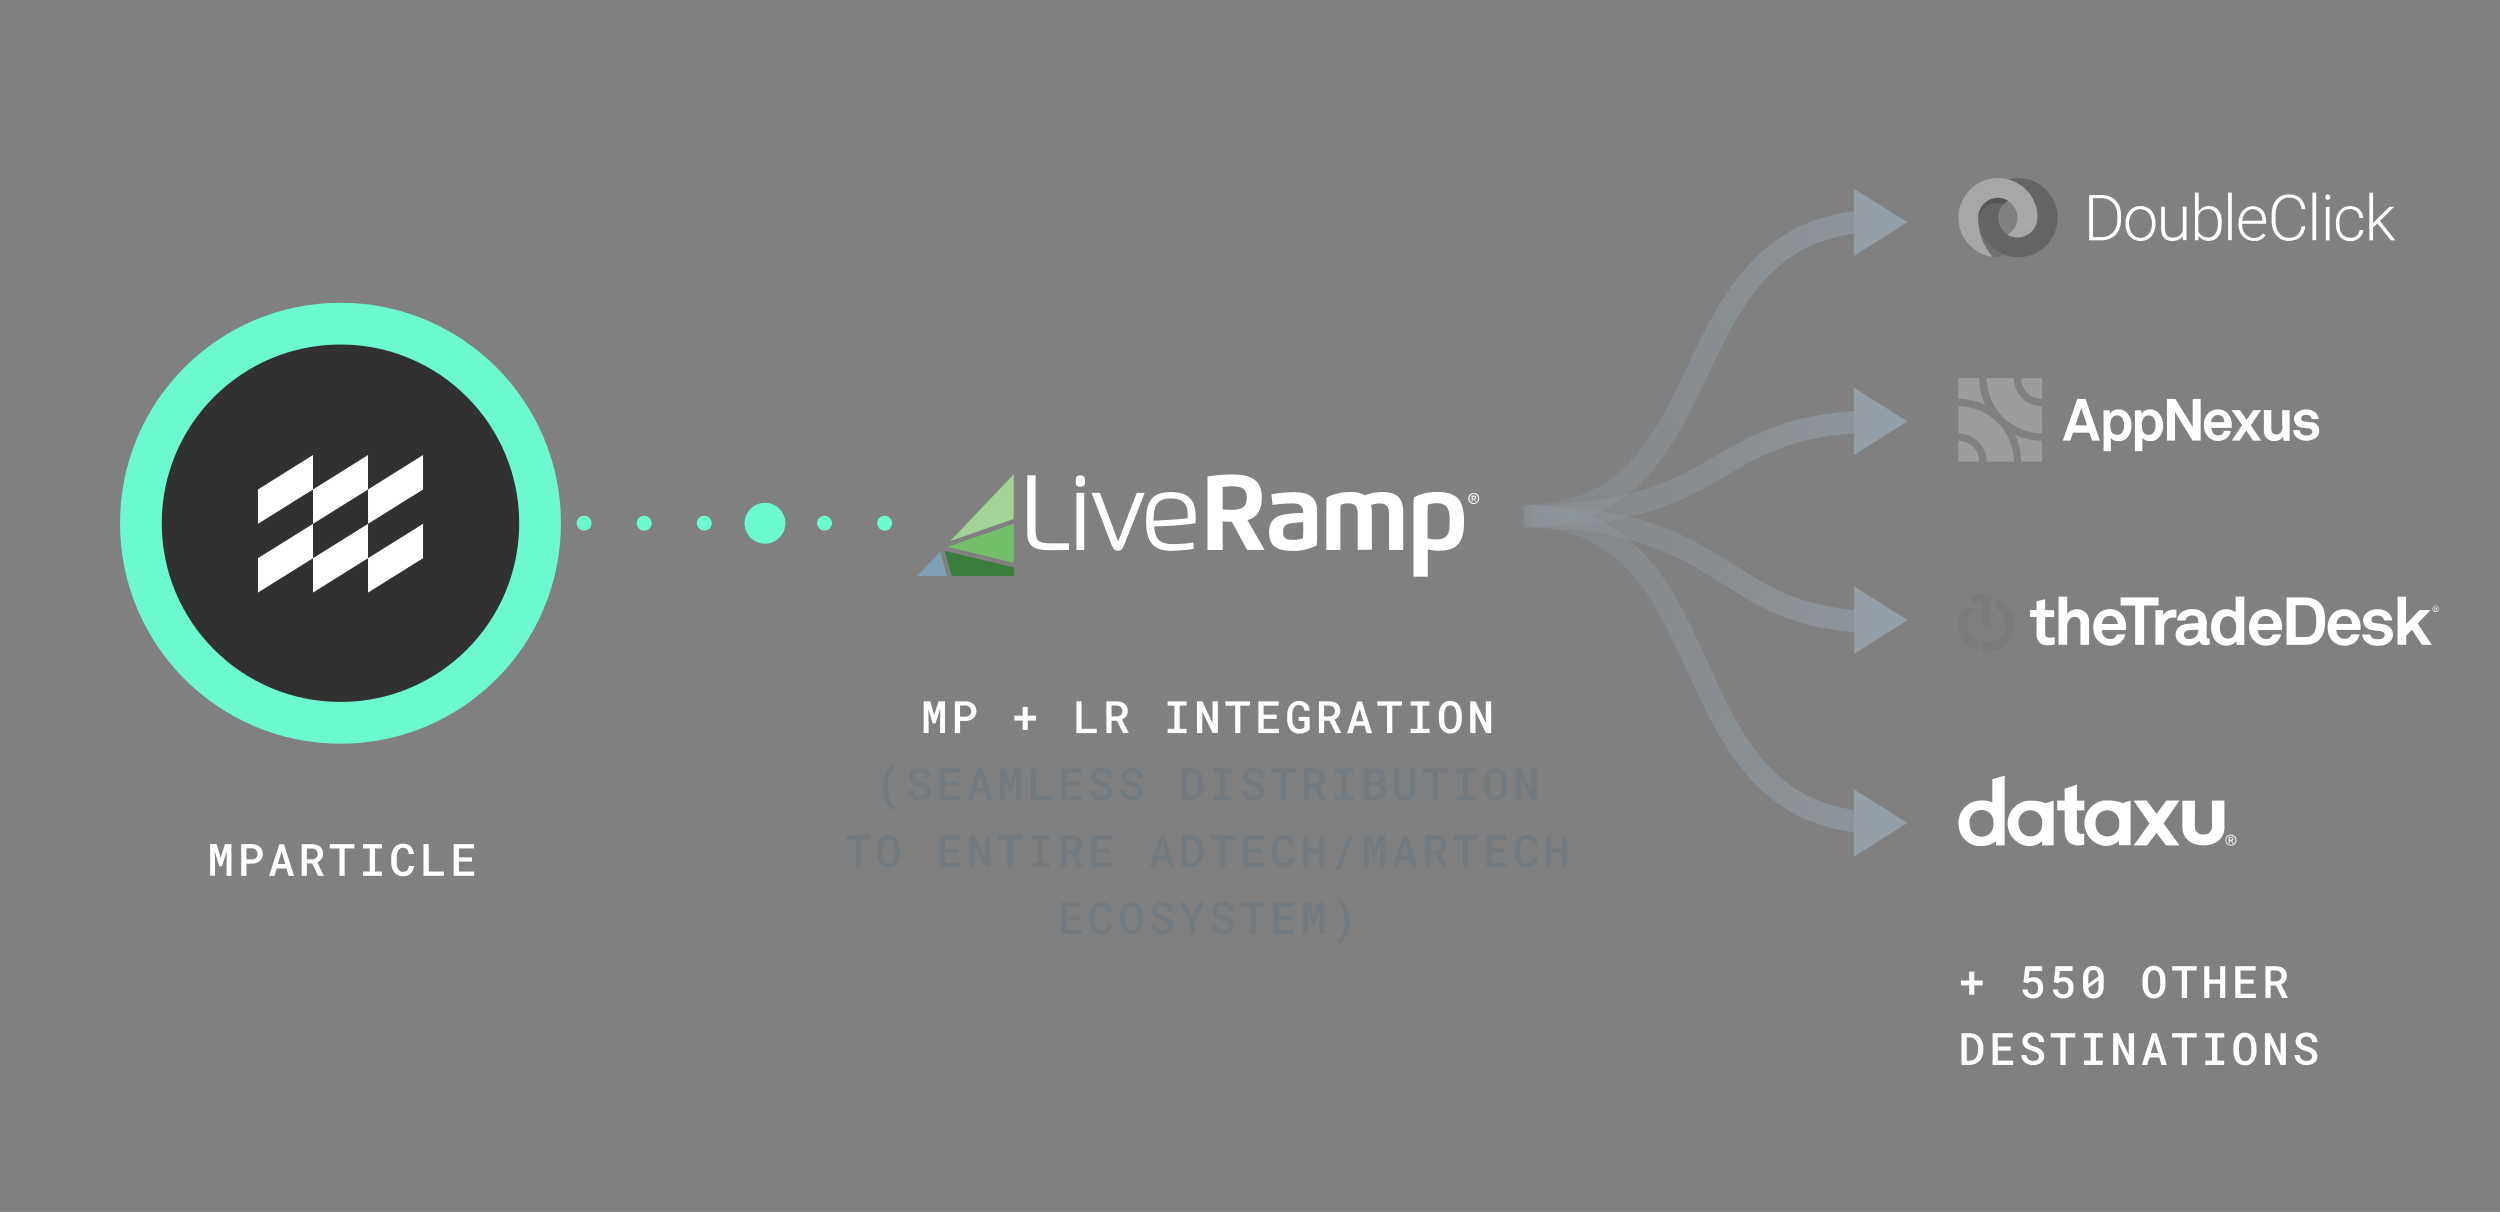 <?xml version="1.0" encoding="utf-8"?>
<svg xmlns="http://www.w3.org/2000/svg" xmlns:xlink="http://www.w3.org/1999/xlink" viewBox="0 0 671.98 325.75">
  <rect x="0" y="0" width="671.98" height="325.75" fill="#808080" stroke="none"/>
  <defs>
    <style>.cls-1{fill:none;}.cls-2{fill:#fff;}.cls-3{fill:#7f9fb4;}.cls-4{fill:#3a7d3d;}.cls-5{fill:#73bf69;}.cls-6{fill:#a2d296;}.cls-7{fill:#6cf9cf;}.cls-8{fill:#313131;}.cls-9{fill:#6bfacf;}.cls-10{fill:#737a80;}.cls-11{fill:#717171;}.cls-12{fill:#bebebe;}.cls-13{opacity:0.15;}.cls-13,.cls-17,.cls-19{isolation:isolate;}.cls-14{clip-path:url(#clip-path);}.cls-15{fill:#231f20;}.cls-16{clip-path:url(#clip-path-2);}.cls-17{opacity:0.4;}.cls-18{clip-path:url(#clip-path-3);}.cls-19{opacity:0.25;}.cls-20{clip-path:url(#clip-path-4);}.cls-21{fill:#9c9c9c;}.cls-22{fill:#7b7b7b;}.cls-23{fill:url(#linear-gradient);}.cls-24{fill:url(#linear-gradient-2);}.cls-25{fill:url(#linear-gradient-3);}.cls-26{fill:url(#linear-gradient-4);}.cls-27{fill:#949ea6;}.cls-28{clip-path:url(#clip-path-5);}</style>
    <clipPath id="clip-path">
      <path class="cls-1" d="M547.67,58.31A10.62,10.62,0,1,0,537,69.13a9.74,9.74,0,0,0,2.65-.35,10.61,10.61,0,0,1-8-10.08v-.41a5.33,5.33,0,0,1,5.3-5.12,5.12,5.12,0,0,1,2.65.71,5.28,5.28,0,0,1,2.64,4.62,5.4,5.4,0,0,1-2.64,4.62,5.71,5.71,0,0,0,2.67.71,5.3,5.3,0,0,0,5.3-5.13v-.2A1.15,1.15,0,0,0,547.67,58.31Z"/>
    </clipPath>
    <clipPath id="clip-path-2">
      <path class="cls-1" d="M542.37,47.88a9.71,9.71,0,0,0-2.64.35,10.61,10.61,0,0,1,8,10.08v.41a5.35,5.35,0,0,1-5.33,5.12,5.11,5.11,0,0,1-2.64-.71,5.29,5.29,0,0,1-2.65-4.62,5.37,5.37,0,0,1,2.64-4.62,5.29,5.29,0,0,0-7.94,4.42v.41a10.55,10.55,0,0,0,8,10.07,10.12,10.12,0,0,0,2.64.35,10.63,10.63,0,0,0,0-21.26Z"/>
    </clipPath>
    <clipPath id="clip-path-3">
      <path class="cls-1" d="M539.7,68.79a10.6,10.6,0,0,1-7.94-10.07v.05a15.45,15.45,0,0,0,3.84,10.28,12,12,0,0,0,1.46.11A11.36,11.36,0,0,0,539.7,68.79Z"/>
    </clipPath>
    <clipPath id="clip-path-4">
      <path class="cls-1" d="M531.81,58.34a5.26,5.26,0,0,1,6.47-3.56l.28.08a5.77,5.77,0,0,1,1.17-.93,5.12,5.12,0,0,0-2.64-.72,5.27,5.27,0,0,0-5.28,5.13l0,.17a.17.17,0,0,1,0-.17Z"/>
    </clipPath>
    <linearGradient id="linear-gradient" x1="409.56" y1="179.95" x2="506.08" y2="179.95" gradientUnits="userSpaceOnUse">
      <stop offset="0" stop-color="#949ea6" stop-opacity="0.1"/>
      <stop offset="0.03" stop-color="#949ea6" stop-opacity="0.2"/>
      <stop offset="1" stop-color="#949ea6" stop-opacity="0.7"/>
    </linearGradient>
    <linearGradient id="linear-gradient-2" x1="409.56" y1="153.03" x2="506.08" y2="153.03" xlink:href="#linear-gradient"/>
    <linearGradient id="linear-gradient-3" x1="409.56" y1="125.98" x2="506.08" y2="125.98" xlink:href="#linear-gradient"/>
    <linearGradient id="linear-gradient-4" x1="409.56" y1="98.96" x2="506.08" y2="98.96" xlink:href="#linear-gradient"/>
    <clipPath id="clip-path-5">
      <rect class="cls-1" x="69.34" y="122.32" width="44.37" height="36.96"/>
    </clipPath>
  </defs>
  <title>Liveramp-detal-hero</title>
  <g id="Layer_2" data-name="Layer 2">
    <g id="Background">
      <path class="cls-2" d="M287.32,147.81c-1.61.06-3.17.08-4.58.08-3.41,0-6.61-.18-6.61-4.43V127.75h2.22v14.48c0,3.16.6,3.81,4.31,3.81h4.66Z"/>
      <path class="cls-2" d="M289.13,129.3c0-1.13.29-1.53,1.25-1.53s1.27.4,1.27,1.53-.26,1.51-1.27,1.51S289.13,130.43,289.13,129.3Zm.23,3.17h2.07v15.36h-2.09V132.47Z"/>
      <path class="cls-2" d="M302.14,146.54c-.38,1-.87,1.5-1.63,1.5s-1.31-.49-1.7-1.5l-5.4-14.07h2.24l4.9,13.07,5-13.07h2.14Z"/>
      <path class="cls-2" d="M308.07,140.15c0-5.56,1.67-7.88,6.71-7.88,5.21,0,6.62,2.72,6.62,6.91,0,.43,0,1,0,1.46a75.2,75.2,0,0,1-7.54.72l-3.63.14c.26,3.15,1.21,4.76,5.08,4.76a42.25,42.25,0,0,0,5.42-.42l.18,1.69a38.9,38.9,0,0,1-6.43.51C309.4,148,308.07,144.71,308.07,140.15Zm6.11-.42c1.35-.06,3.65-.24,5.06-.43,0-.3,0-.76,0-1.06,0-2.61-1.13-4.26-4.5-4.26-3.87,0-4.67,2-4.67,6Z"/>
      <path class="cls-2" d="M328.64,147.83h-4.07V128.09a38.12,38.12,0,0,1,6.53-.54c4.44,0,8.07.88,8.07,6.31,0,3.55-1.5,5.22-3.86,5.95l4.6,8h-4.7l-4.11-7.58c-.83,0-1.76,0-2.46-.08v7.64Zm0-10.91a18.71,18.71,0,0,0,2.48.11c2.52,0,4-.65,4-3.21,0-2.22-1-3.11-3.93-3.11a17.16,17.16,0,0,0-2.56.19v6Z"/>
      <path class="cls-2" d="M341.12,143.14c0-2.73,1.19-4.4,4.26-4.88a37.55,37.55,0,0,1,4.92-.39c0-1.77-.83-2.56-2.83-2.56a44.41,44.41,0,0,0-5.42.4l-.3-2.84a35.73,35.73,0,0,1,6-.58c3.42,0,6.27.94,6.27,4.94v6.47c0,1.05,0,1.94-.12,2.92a13.69,13.69,0,0,1-6.86,1.44C342.8,148,341.12,146.4,341.12,143.14Zm9.18-2.77a21.57,21.57,0,0,0-3.55.35c-1.35.32-1.86.76-1.86,2.38s.93,2,2.6,2a7.05,7.05,0,0,0,2.71-.42c.06-.63.1-1.37.1-2.06v-2.28Z"/>
      <path class="cls-2" d="M360.32,147.83h-3.81V136.6c0-1,0-1.93.12-2.92a14.41,14.41,0,0,1,6.49-1.43,6.49,6.49,0,0,1,3.71.88,13.73,13.73,0,0,1,4.7-.88c4.92,0,5.65,2.64,5.65,5.78v9.78h-3.81v-9.43c0-2-.49-3.07-2.63-3.07a5.34,5.34,0,0,0-2.19.51,9.7,9.7,0,0,1,.2,2.19v9.78h-3.81v-9.43c0-2-.47-3.07-2.56-3.07a5.21,5.21,0,0,0-2,.4c-.06.63-.1,1.38-.1,2.06v10.08Z"/>
      <path class="cls-2" d="M383.75,155h-3.81V136.6c0-1,0-1.93.12-2.92a12.86,12.86,0,0,1,6.19-1.43c5.12,0,7.28,1.85,7.28,7.88s-2.1,7.89-6.83,7.89a14.46,14.46,0,0,1-2.93-.33V155Zm2.16-10c3.67,0,3.75-2.08,3.75-4.86,0-2.5-.14-4.88-3.43-4.88a6.66,6.66,0,0,0-2.4.4c-.06.63-.1,1.38-.1,2.06v7A9.12,9.12,0,0,0,385.91,145Z"/>
      <polygon class="cls-3" points="252.71 148.28 246.46 154.85 254.55 154.85 252.71 148.28"/>
      <polygon class="cls-4" points="253.94 148.08 255.84 154.85 272.5 154.85 272.5 152.53 253.94 148.08"/>
      <polygon class="cls-5" points="254.69 146.99 272.48 151.26 272.48 140.8 254.69 146.99"/>
      <polygon class="cls-6" points="255.38 145.44 272.48 139.49 272.48 127.47 255.38 145.44"/>
      <path class="cls-2" d="M397.59,134a1.39,1.39,0,0,1-.13.61,1.27,1.27,0,0,1-.32.46,1.83,1.83,0,0,1-.46.3,1.34,1.34,0,0,1-.57.1,1.37,1.37,0,0,1-.58-.12,1.4,1.4,0,0,1-.47-.32,1.83,1.83,0,0,1-.3-.46,1.5,1.5,0,0,1-.1-.59,1.46,1.46,0,0,1,.12-.6,1.15,1.15,0,0,1,.33-.47,1.83,1.83,0,0,1,.46-.3,1.33,1.33,0,0,1,.56-.1,1.75,1.75,0,0,1,.57.1,1.41,1.41,0,0,1,.46.3,1.23,1.23,0,0,1,.32.47A1.84,1.84,0,0,1,397.59,134Zm-.33,0a1.38,1.38,0,0,0-.08-.5,1.08,1.08,0,0,0-.24-.39,1.19,1.19,0,0,0-.36-.26,1.12,1.12,0,0,0-.45-.08,1,1,0,0,0-.44.08.93.93,0,0,0-.36.26,2,2,0,0,0-.25.39,1.38,1.38,0,0,0-.08.5,1.34,1.34,0,0,0,.08.48,1.12,1.12,0,0,0,.23.39.93.93,0,0,0,.36.26,1.21,1.21,0,0,0,.48.1,1.09,1.09,0,0,0,.45-.08.93.93,0,0,0,.36-.26,1.17,1.17,0,0,0,.24-.39A2,2,0,0,0,397.26,134Zm-1.43.85h-.26v-1.66h.62a.69.69,0,0,1,.45.12.47.47,0,0,1,.16.37.39.39,0,0,1-.12.32.68.68,0,0,1-.3.12l.46.73h-.3l-.43-.71h-.26v.71Zm.3-.93h.14a.28.28,0,0,0,.13,0,.16.16,0,0,0,.08-.08.29.29,0,0,0,0-.14.28.28,0,0,0,0-.12s-.06-.06-.08-.06-.06,0-.11,0h-.44v.48Z"/>
      <g id="c7da6e1f-7128-410a-966f-a59e2ab0d67c">
        <g id="_19c05388-b1c8-44db-a182-4669540a452b" data-name="19c05388-b1c8-44db-a182-4669540a452b">
          <path class="cls-2" d="M538.84,227.23h-2.33a5.45,5.45,0,0,0-.08-1.07,6.23,6.23,0,0,1-3.59,1.26h-1.12a5.93,5.93,0,0,1-5.27-5.7,5.46,5.46,0,0,1,0-1,5.92,5.92,0,0,1,4.92-5.44,8.18,8.18,0,0,1,1.57-.12,7.14,7.14,0,0,1,2.58.51v-6.24l3.32-.93Zm-6.19-2.35a3.08,3.08,0,0,0,2.92-1.86,5.07,5.07,0,0,0,.29-1.68v-.05a5.29,5.29,0,0,0-.21-1.48,3.12,3.12,0,0,0-3-2.09,3.28,3.28,0,0,0-3.26,3.57C529.4,223.43,530.71,224.88,532.65,224.88Z"/>
          <path class="cls-2" d="M560,227.08a6,6,0,0,1-1.79.15c-2.54-.29-3.17-2.17-3.25-4.13v-5.29h-2v-2.62h2V212l3.29-1.11v4.32h2v2.62h-2v4.65c0,.93.29,1.43.77,1.57a1.86,1.86,0,0,0,1.19,0v3Z"/>
          <path class="cls-2" d="M572.68,215.18v12h-3.13v-1.15a5.18,5.18,0,0,1-4,1.32,6.16,6.16,0,0,1,0-12.19c.22,0,.49,0,.76,0a11.67,11.67,0,0,1,4.26.68Zm-6.22,9.64a3.16,3.16,0,0,0,3.16-3.44v-.09a3.19,3.19,0,1,0-6.35,0C563.27,223.39,564.54,224.82,566.46,224.82Z"/>
          <path class="cls-2" d="M552,215.17v12.06H548.9v-1.15a5.18,5.18,0,0,1-4,1.32,6.16,6.16,0,0,1,0-12.19c.23,0,.49,0,.77,0a11.59,11.59,0,0,1,4.25.68Zm-6.23,9.65a3.16,3.16,0,0,0,3.16-3.44v-.09a3.19,3.19,0,1,0-6.35,0C542.62,223.39,543.9,224.82,545.81,224.82Z"/>
          <path class="cls-2" d="M582.22,227.23l-2.56-3.34-2.56,3.34h-3.59l4.25-5.89-4.28-6.17H577l2.67,3.57,2.64-3.57h3.51l-4.26,6.17,4.25,5.89Z"/>
          <path class="cls-2" d="M589.94,220.56v1.65a2.07,2.07,0,0,0,2.32,2.08,2,2,0,0,0,2.29-2.08c0-.52,0-1.08,0-1.65v-5.37h3.35v6.39a11,11,0,0,1,0,1.15c-.21,2.74-2.38,4.5-5.61,4.5-3.5,0-5.69-1.92-5.69-5.14v-6.88H590Z"/>
          <path class="cls-2" d="M599.66,224.36a1.48,1.48,0,1,1-1.48,1.47A1.47,1.47,0,0,1,599.66,224.36Zm0,.24a1.24,1.24,0,1,0,1.21,1.28v0a1.21,1.21,0,0,0-1.17-1.24Zm-.34,2.09h-.26V225h.65c.41,0,.61.15.61.49a.45.45,0,0,1-.4.49h0l.5.75h-.29l-.46-.74h-.3Zm0-1h.34c.32,0,.42-.09.42-.28s-.1-.21-.42-.21h-.36Z"/>
        </g>
      </g>
    </g>
    <g id="Unused_Content" data-name="Unused Content">
      <rect class="cls-1" width="671.98" height="325.75"/>
      <circle class="cls-7" cx="91.52" cy="140.64" r="59.26"/>
      <circle class="cls-8" cx="91.52" cy="140.64" r="48.04"/>
      <path class="cls-9" d="M235.79,140.64a2,2,0,0,1,2-2h0a2,2,0,0,1,2,2h0a2,2,0,0,1-2,2h0A2,2,0,0,1,235.79,140.64Zm-16.16,0a2,2,0,0,1,2-2h0a2,2,0,0,1,2,2h0a2,2,0,0,1-2,2h0A2,2,0,0,1,219.63,140.64Zm-16.15,0a2,2,0,0,1,2-2h0a2,2,0,0,1,2,2h0a2,2,0,0,1-2,2h0A2,2,0,0,1,203.48,140.64Zm-16.16,0a2,2,0,0,1,2-2h0a2,2,0,0,1,2,2h0a2,2,0,0,1-2,2h0A2,2,0,0,1,187.32,140.64Zm-16.16,0a2,2,0,0,1,2-2h0a2,2,0,0,1,2,2h0a2,2,0,0,1-2,2h0A2,2,0,0,1,171.16,140.64Zm-16.15,0a2,2,0,0,1,2-2h0a2,2,0,0,1,2,2h0a2,2,0,0,1-2,2h0A2,2,0,0,1,155,140.64Z"/>
      <path class="cls-2" d="M250.05,188.52l1.06,3.68,1.17-3.68H254v8.53h-1.32v-2.93l.08-3.74-1.31,4.09h-.74l-1.19-3.95.08,3.6v2.93h-1.32v-8.53Z"/>
      <path class="cls-2" d="M258.06,193.78v3.27h-1.41v-8.53h2.86a3.48,3.48,0,0,1,1.18.19,2.8,2.8,0,0,1,.93.52,2.33,2.33,0,0,1,.61.84,2.57,2.57,0,0,1,.22,1.1,2.51,2.51,0,0,1-.22,1.08,2.35,2.35,0,0,1-.61.82,2.64,2.64,0,0,1-.93.52,3.74,3.74,0,0,1-1.18.19Zm0-1.14h1.45a1.62,1.62,0,0,0,.64-.11,1.5,1.5,0,0,0,.48-.3,1.31,1.31,0,0,0,.3-.46,1.63,1.63,0,0,0,.11-.59,1.74,1.74,0,0,0-.11-.61,1.44,1.44,0,0,0-.3-.49,1.72,1.72,0,0,0-.48-.31,2.08,2.08,0,0,0-.64-.12h-1.45Z"/>
      <path class="cls-2" d="M276.25,192.36h2.23v1.32h-2.23v2.51h-1.37v-2.51h-2.24v-1.32h2.24V190h1.37Z"/>
      <path class="cls-2" d="M290.73,195.9h4.07v1.15h-5.47v-8.53h1.4Z"/>
      <path class="cls-2" d="M300.21,193.72h-1.43v3.33h-1.4v-8.53h2.69a4.6,4.6,0,0,1,1.21.16,2.88,2.88,0,0,1,1,.48,2.24,2.24,0,0,1,.63.8,2.68,2.68,0,0,1,.22,1.13,2.79,2.79,0,0,1-.11.79,2.74,2.74,0,0,1-.32.64,2.16,2.16,0,0,1-.5.5,2.82,2.82,0,0,1-.63.37l1.81,3.59v.07h-1.5Zm-1.43-1.14h1.3a1.87,1.87,0,0,0,.64-.1,1.4,1.4,0,0,0,.51-.28,1.25,1.25,0,0,0,.33-.45,1.48,1.48,0,0,0,.12-.61,1.83,1.83,0,0,0-.11-.64,1.36,1.36,0,0,0-.32-.46,1.4,1.4,0,0,0-.51-.28,2.29,2.29,0,0,0-.67-.11h-1.29Z"/>
      <path class="cls-2" d="M313.86,188.52h5.08v1.16h-1.85v6.21h1.85v1.16h-5.08v-1.16h1.81v-6.21h-1.81Z"/>
      <path class="cls-2" d="M327.36,197.05h-1.42l-2.78-5.87v5.87h-1.43v-8.53h1.43l2.76,5.85v-5.85h1.43Z"/>
      <path class="cls-2" d="M336,189.68h-2.62v7.37H332v-7.37h-2.6v-1.16H336Z"/>
      <path class="cls-2" d="M343.16,193.22h-3.51v2.68h4.11v1.15h-5.52v-8.53h5.47v1.16h-4.06v2.41h3.51Z"/>
      <path class="cls-2" d="M352.05,196a3.9,3.9,0,0,1-.51.48,3.51,3.51,0,0,1-.66.37,3.84,3.84,0,0,1-.79.25,4.29,4.29,0,0,1-.9.09,2.89,2.89,0,0,1-2.36-1.12,3.7,3.7,0,0,1-.62-1.22,4.92,4.92,0,0,1-.22-1.51v-1.06a5.25,5.25,0,0,1,.21-1.51,3.76,3.76,0,0,1,.6-1.22,3,3,0,0,1,1-.83,2.82,2.82,0,0,1,1.32-.3,3.61,3.61,0,0,1,1.18.18,2.52,2.52,0,0,1,.9.53,2.41,2.41,0,0,1,.59.83A3.49,3.49,0,0,1,352,191h-1.38a2.81,2.81,0,0,0-.17-.62,1.35,1.35,0,0,0-.3-.47,1.06,1.06,0,0,0-.45-.29,1.73,1.73,0,0,0-.63-.11,1.34,1.34,0,0,0-.76.22,1.85,1.85,0,0,0-.54.6,2.9,2.9,0,0,0-.31.86,5.51,5.51,0,0,0-.1,1v1.07a4.9,4.9,0,0,0,.11,1,2.68,2.68,0,0,0,.32.85,1.73,1.73,0,0,0,.57.6,1.56,1.56,0,0,0,.83.23l.41,0a2.57,2.57,0,0,0,.4-.08,1.84,1.84,0,0,0,.35-.15,1,1,0,0,0,.26-.23v-1.7h-1.54v-1.1H352Z"/>
      <path class="cls-2" d="M357.34,193.72h-1.43v3.33h-1.4v-8.53h2.69a4.6,4.6,0,0,1,1.21.16,2.88,2.88,0,0,1,1,.48,2.24,2.24,0,0,1,.63.8,2.85,2.85,0,0,1,.22,1.13,2.47,2.47,0,0,1-.12.79,2.14,2.14,0,0,1-.32.64,2.11,2.11,0,0,1-.49.5,2.82,2.82,0,0,1-.63.37l1.8,3.59v.07H359Zm-1.43-1.14h1.3a1.87,1.87,0,0,0,.64-.1,1.4,1.4,0,0,0,.51-.28,1.25,1.25,0,0,0,.33-.45,1.48,1.48,0,0,0,.12-.61,1.62,1.62,0,0,0-.12-.64,1.33,1.33,0,0,0-.31-.46,1.4,1.4,0,0,0-.51-.28,2.29,2.29,0,0,0-.67-.11h-1.29Z"/>
      <path class="cls-2" d="M366.78,195.07h-2.67l-.58,2h-1.46l2.78-8.53h1.23l2.72,8.53h-1.45Zm-2.31-1.2h2l-1-3.35Z"/>
      <path class="cls-2" d="M376.85,189.68h-2.62v7.37h-1.4v-7.37h-2.61v-1.16h6.63Z"/>
      <path class="cls-2" d="M379.15,188.52h5.08v1.16h-1.85v6.21h1.85v1.16h-5.08v-1.16H381v-6.21h-1.81Z"/>
      <path class="cls-2" d="M392.91,193.33a5.29,5.29,0,0,1-.19,1.45,3.78,3.78,0,0,1-.58,1.23,3,3,0,0,1-1,.84,2.81,2.81,0,0,1-1.35.32,2.67,2.67,0,0,1-2.28-1.17,3.52,3.52,0,0,1-.57-1.22,5.29,5.29,0,0,1-.19-1.45v-1.09a6.37,6.37,0,0,1,.08-1,5.3,5.3,0,0,1,.25-.91,4.16,4.16,0,0,1,.42-.78,2.68,2.68,0,0,1,.59-.62,2.4,2.4,0,0,1,.76-.4,3,3,0,0,1,2.28.17,2.91,2.91,0,0,1,1,.84,4.1,4.1,0,0,1,.58,1.23,5.39,5.39,0,0,1,.19,1.45Zm-1.41-1.1a7.45,7.45,0,0,0-.09-.95,2.74,2.74,0,0,0-.28-.85,1.57,1.57,0,0,0-.51-.6,1.49,1.49,0,0,0-1.59,0,1.62,1.62,0,0,0-.49.6,2.73,2.73,0,0,0-.26.85,6,6,0,0,0-.08.95v1.1a6.22,6.22,0,0,0,.08,1,3.06,3.06,0,0,0,.26.84,1.71,1.71,0,0,0,.5.62,1.32,1.32,0,0,0,.79.23,1.35,1.35,0,0,0,.8-.23,1.79,1.79,0,0,0,.51-.61,2.74,2.74,0,0,0,.27-.85,6.23,6.23,0,0,0,.09-1Z"/>
      <path class="cls-2" d="M400.81,197.05h-1.42l-2.78-5.87v5.87h-1.43v-8.53h1.43l2.76,5.85v-5.85h1.43Z"/>
      <path class="cls-10" d="M237.31,211.58a9.15,9.15,0,0,1,.49-3,6.66,6.66,0,0,1,.52-1.14,6.85,6.85,0,0,1,.62-.91,4.67,4.67,0,0,1,.66-.67,3.44,3.44,0,0,1,.63-.42l.28.82a3.77,3.77,0,0,0-.67.7,4.58,4.58,0,0,0-.62,1.08,8.48,8.48,0,0,0-.45,1.51,10.55,10.55,0,0,0-.17,2v.12a10.52,10.52,0,0,0,.17,2,8.6,8.6,0,0,0,.45,1.52,4.87,4.87,0,0,0,.62,1.09,3.94,3.94,0,0,0,.67.72l-.28.78a3.44,3.44,0,0,1-.63-.42,5.25,5.25,0,0,1-.66-.67,8.48,8.48,0,0,1-.62-.91,6.55,6.55,0,0,1-.52-1.13,9.28,9.28,0,0,1-.49-3Z"/>
      <path class="cls-10" d="M248.74,212.85a1.2,1.2,0,0,0-.13-.54,1.23,1.23,0,0,0-.36-.4,2.4,2.4,0,0,0-.55-.31,5.55,5.55,0,0,0-.69-.24,7.53,7.53,0,0,1-1-.37,3.82,3.82,0,0,1-.87-.53,2.71,2.71,0,0,1-.62-.73,1.91,1.91,0,0,1-.24-1,2,2,0,0,1,.24-1,2.38,2.38,0,0,1,.64-.74,3,3,0,0,1,.92-.47,4,4,0,0,1,1.1-.16,3.3,3.3,0,0,1,1.15.19,3,3,0,0,1,.94.53,2.44,2.44,0,0,1,.88,1.88h-1.41a1.89,1.89,0,0,0-.14-.59,1.29,1.29,0,0,0-.78-.76,1.85,1.85,0,0,0-.65-.1,2.14,2.14,0,0,0-.58.08,1.6,1.6,0,0,0-.47.24,1.26,1.26,0,0,0-.31.38,1.19,1.19,0,0,0-.11.51.85.85,0,0,0,.15.51,1.49,1.49,0,0,0,.4.39,2.75,2.75,0,0,0,.57.28,6.38,6.38,0,0,0,.66.22,7.7,7.7,0,0,1,1,.39,3.75,3.75,0,0,1,.86.56,2.48,2.48,0,0,1,.58.75,2.08,2.08,0,0,1,.22,1,2,2,0,0,1-.24,1,2.27,2.27,0,0,1-.65.73,3,3,0,0,1-.93.44,4.08,4.08,0,0,1-1.9.07,3.92,3.92,0,0,1-.74-.22,4.34,4.34,0,0,1-.66-.38,2.9,2.9,0,0,1-.53-.52,2.55,2.55,0,0,1-.49-1.47h1.42a1.69,1.69,0,0,0,.17.67,1.47,1.47,0,0,0,.37.48,1.7,1.7,0,0,0,.55.29,2.5,2.5,0,0,0,.69.09,2.3,2.3,0,0,0,.6-.07,1.53,1.53,0,0,0,.48-.23,1.14,1.14,0,0,0,.32-.37A1,1,0,0,0,248.74,212.85Z"/>
      <path class="cls-10" d="M257.47,211.22H254v2.68h4.1v1.15h-5.52v-8.53H258v1.16H254v2.41h3.51Z"/>
      <path class="cls-10" d="M264.77,213.07H262.1l-.59,2h-1.45l2.77-8.53h1.24l2.72,8.53h-1.45Zm-2.31-1.2h2l-1-3.35Z"/>
      <path class="cls-10" d="M270.45,206.52l1.06,3.68,1.18-3.68h1.74v8.53h-1.32v-2.93l.08-3.74-1.31,4.09h-.74L270,208.52l.08,3.6v2.93h-1.32v-8.53Z"/>
      <path class="cls-10" d="M278.49,213.9h4.07v1.15h-5.47v-8.53h1.4Z"/>
      <path class="cls-10" d="M290.11,211.22H286.6v2.68h4.11v1.15h-5.52v-8.53h5.48v1.16H286.6v2.41h3.51Z"/>
      <path class="cls-10" d="M297.7,212.85a1.19,1.19,0,0,0-.12-.54,1.5,1.5,0,0,0-.36-.4,2.63,2.63,0,0,0-.55-.31,5.72,5.72,0,0,0-.7-.24,8,8,0,0,1-1-.37,3.43,3.43,0,0,1-.87-.53,2.54,2.54,0,0,1-.62-.73,1.91,1.91,0,0,1-.24-1,2,2,0,0,1,.24-1,2.48,2.48,0,0,1,.63-.74,3.13,3.13,0,0,1,.93-.47,4,4,0,0,1,1.1-.16,3.34,3.34,0,0,1,1.15.19,3,3,0,0,1,.94.53,2.5,2.5,0,0,1,.63.82,2.36,2.36,0,0,1,.24,1.06h-1.4a2.21,2.21,0,0,0-.14-.59,1.29,1.29,0,0,0-.78-.76,1.89,1.89,0,0,0-.65-.1,2.21,2.21,0,0,0-.59.08,1.54,1.54,0,0,0-.46.24,1.13,1.13,0,0,0-.31.38,1.06,1.06,0,0,0-.11.51.85.85,0,0,0,.15.51,1.36,1.36,0,0,0,.4.39,2.66,2.66,0,0,0,.56.28c.22.08.44.16.67.22a8.94,8.94,0,0,1,1,.39,3.68,3.68,0,0,1,.85.56,2.36,2.36,0,0,1,.59.75,2.21,2.21,0,0,1,.22,1,2,2,0,0,1-.24,1,2.27,2.27,0,0,1-.65.73,3,3,0,0,1-.94.44,4,4,0,0,1-1.11.15,4.13,4.13,0,0,1-.78-.08,3.71,3.71,0,0,1-.74-.22,3.55,3.55,0,0,1-.66-.38,2.9,2.9,0,0,1-.53-.52,2.25,2.25,0,0,1-.35-.67,2.53,2.53,0,0,1-.14-.8h1.41a1.88,1.88,0,0,0,.17.67,1.5,1.5,0,0,0,.38.48,1.6,1.6,0,0,0,.55.29,2.5,2.5,0,0,0,.69.09,2.22,2.22,0,0,0,.59-.07,1.34,1.34,0,0,0,.48-.23,1.06,1.06,0,0,0,.33-.37A1.12,1.12,0,0,0,297.7,212.85Z"/>
      <path class="cls-10" d="M305.86,212.85a1.19,1.19,0,0,0-.12-.54,1.5,1.5,0,0,0-.36-.4,2.4,2.4,0,0,0-.55-.31,5.55,5.55,0,0,0-.69-.24,7.53,7.53,0,0,1-1-.37,3.61,3.61,0,0,1-.87-.53,2.54,2.54,0,0,1-.62-.73,1.91,1.91,0,0,1-.24-1,2,2,0,0,1,.24-1,2.48,2.48,0,0,1,.63-.74,3.13,3.13,0,0,1,.93-.47,4,4,0,0,1,1.1-.16,3.34,3.34,0,0,1,1.15.19,3,3,0,0,1,.94.53,2.44,2.44,0,0,1,.88,1.88h-1.41a2.21,2.21,0,0,0-.14-.59,1.29,1.29,0,0,0-.78-.76,1.85,1.85,0,0,0-.65-.1,2.21,2.21,0,0,0-.59.08,1.54,1.54,0,0,0-.46.24,1.13,1.13,0,0,0-.31.38,1.19,1.19,0,0,0-.11.51.85.85,0,0,0,.15.51,1.49,1.49,0,0,0,.4.39,2.66,2.66,0,0,0,.56.28c.22.08.44.16.67.22a7.7,7.7,0,0,1,1,.39,3.68,3.68,0,0,1,.85.56,2.36,2.36,0,0,1,.59.75,2.08,2.08,0,0,1,.22,1,2,2,0,0,1-.24,1,2.27,2.27,0,0,1-.65.73,3.07,3.07,0,0,1-.93.44,4.08,4.08,0,0,1-1.9.07,3.71,3.71,0,0,1-.74-.22,4.34,4.34,0,0,1-.66-.38,2.9,2.9,0,0,1-.53-.52,2.25,2.25,0,0,1-.35-.67,2.53,2.53,0,0,1-.14-.8h1.41a1.88,1.88,0,0,0,.17.67,1.5,1.5,0,0,0,.38.48,1.7,1.7,0,0,0,.55.29,2.5,2.5,0,0,0,.69.09,2.22,2.22,0,0,0,.59-.07,1.34,1.34,0,0,0,.48-.23,1.06,1.06,0,0,0,.33-.37A1.12,1.12,0,0,0,305.86,212.85Z"/>
      <path class="cls-10" d="M317.69,215.05v-8.53h2.08a4.16,4.16,0,0,1,1.58.29,3.31,3.31,0,0,1,1.19.81,3.47,3.47,0,0,1,.75,1.24,4.61,4.61,0,0,1,.27,1.61v.64a4.51,4.51,0,0,1-.27,1.6,3.42,3.42,0,0,1-.75,1.25,3.34,3.34,0,0,1-1.17.8,4.05,4.05,0,0,1-1.56.29Zm1.43-7.4v6.27h.69a2.64,2.64,0,0,0,1-.21,2,2,0,0,0,.72-.57,2.41,2.41,0,0,0,.43-.88,4.11,4.11,0,0,0,.15-1.15v-.65a4,4,0,0,0-.15-1.13,2.49,2.49,0,0,0-.43-.88,2,2,0,0,0-.74-.58,2.53,2.53,0,0,0-1-.22Z"/>
      <path class="cls-10" d="M326.11,206.52h5.07v1.16h-1.85v6.21h1.85v1.16h-5.07v-1.16h1.8v-6.21h-1.8Z"/>
      <path class="cls-10" d="M338.51,212.85a1.08,1.08,0,0,0-.13-.54,1.31,1.31,0,0,0-.35-.4,2.47,2.47,0,0,0-.56-.31,5.55,5.55,0,0,0-.69-.24,6.93,6.93,0,0,1-1-.37,3.68,3.68,0,0,1-.88-.53,2.71,2.71,0,0,1-.62-.73,1.91,1.91,0,0,1-.23-1,2,2,0,0,1,.23-1,2.38,2.38,0,0,1,.64-.74,3,3,0,0,1,.92-.47,4.08,4.08,0,0,1,1.11-.16,3.34,3.34,0,0,1,1.15.19,2.93,2.93,0,0,1,.93.53,2.68,2.68,0,0,1,.64.82,2.36,2.36,0,0,1,.24,1.06h-1.41a1.88,1.88,0,0,0-.13-.59,1.49,1.49,0,0,0-.31-.46,1.31,1.31,0,0,0-.48-.3,1.81,1.81,0,0,0-.65-.1,2.14,2.14,0,0,0-.58.08,1.6,1.6,0,0,0-.47.24,1.26,1.26,0,0,0-.31.38,1.19,1.19,0,0,0-.11.51.8.8,0,0,0,.16.51,1.45,1.45,0,0,0,.39.39,3,3,0,0,0,.57.28,6.38,6.38,0,0,0,.66.22,7.7,7.7,0,0,1,1,.39,3.75,3.75,0,0,1,.86.56,2.51,2.51,0,0,1,.59.75,2.21,2.21,0,0,1,.21,1,2,2,0,0,1-.24,1,2.24,2.24,0,0,1-.64.73,3,3,0,0,1-.94.44,4,4,0,0,1-1.89.07,3.29,3.29,0,0,1-1.4-.6,2.62,2.62,0,0,1-.53-.52,2.38,2.38,0,0,1-.49-1.47h1.41a1.88,1.88,0,0,0,.17.67,1.47,1.47,0,0,0,.37.48,1.7,1.7,0,0,0,.55.29,2.53,2.53,0,0,0,.7.09,2.22,2.22,0,0,0,.59-.07,1.53,1.53,0,0,0,.48-.23,1,1,0,0,0,.32-.37A1,1,0,0,0,338.51,212.85Z"/>
      <path class="cls-10" d="M348.28,207.68h-2.62v7.37h-1.4v-7.37h-2.6v-1.16h6.62Z"/>
      <path class="cls-10" d="M353.26,211.72h-1.43v3.33h-1.41v-8.53h2.7a4.6,4.6,0,0,1,1.21.16,2.88,2.88,0,0,1,1,.48,2.24,2.24,0,0,1,.63.8,2.85,2.85,0,0,1,.22,1.13,2.47,2.47,0,0,1-.12.79,2.14,2.14,0,0,1-.32.64,2.11,2.11,0,0,1-.49.5,2.82,2.82,0,0,1-.63.37l1.8,3.59v.07h-1.5Zm-1.43-1.14h1.3a1.87,1.87,0,0,0,.64-.1,1.49,1.49,0,0,0,.51-.28,1.25,1.25,0,0,0,.33-.45,1.48,1.48,0,0,0,.12-.61,1.62,1.62,0,0,0-.12-.64,1.23,1.23,0,0,0-.32-.46,1.28,1.28,0,0,0-.5-.28,2.29,2.29,0,0,0-.67-.11h-1.29Z"/>
      <path class="cls-10" d="M358.75,206.52h5.07v1.16H362v6.21h1.84v1.16h-5.07v-1.16h1.8v-6.21h-1.8Z"/>
      <path class="cls-10" d="M366.72,215.05v-8.53h2.72a4.65,4.65,0,0,1,1.15.14,3,3,0,0,1,.94.41,2,2,0,0,1,.63.72,2.13,2.13,0,0,1,.22,1,1.73,1.73,0,0,1-.35,1.08,2.19,2.19,0,0,1-.93.69,2.48,2.48,0,0,1,.64.28,2,2,0,0,1,.46.45,1.92,1.92,0,0,1,.29.57,2.07,2.07,0,0,1,.1.66,2.45,2.45,0,0,1-.22,1.08,2.22,2.22,0,0,1-.62.77,2.86,2.86,0,0,1-.94.47,4,4,0,0,1-1.17.17Zm1.41-4.94h1.35a1.87,1.87,0,0,0,.59-.09,1.38,1.38,0,0,0,.47-.23,1,1,0,0,0,.31-.38,1.08,1.08,0,0,0,.12-.52,1.18,1.18,0,0,0-.11-.55,1,1,0,0,0-.31-.38,1.75,1.75,0,0,0-.48-.21,2.74,2.74,0,0,0-.6-.07h-1.34Zm0,1.07v2.72h1.54a1.89,1.89,0,0,0,.6-.1,1.58,1.58,0,0,0,.48-.27,1.14,1.14,0,0,0,.31-.41,1.28,1.28,0,0,0,.12-.56,1.7,1.7,0,0,0-.1-.57,1.09,1.09,0,0,0-.29-.43,1.32,1.32,0,0,0-.46-.28,2.21,2.21,0,0,0-.6-.1Z"/>
      <path class="cls-10" d="M380.43,206.52l0,5.71a3.51,3.51,0,0,1-.22,1.2,2.59,2.59,0,0,1-.57.93,2.64,2.64,0,0,1-.89.6,3.14,3.14,0,0,1-1.18.21,3.06,3.06,0,0,1-1.15-.21,2.7,2.7,0,0,1-.88-.6,2.67,2.67,0,0,1-.58-.93,3.77,3.77,0,0,1-.21-1.2l0-5.71h1.38v5.71a2.72,2.72,0,0,0,.1.72,1.67,1.67,0,0,0,.27.57,1.19,1.19,0,0,0,.44.36,1.27,1.27,0,0,0,.6.14,1.35,1.35,0,0,0,.62-.14,1.22,1.22,0,0,0,.45-.36,1.52,1.52,0,0,0,.28-.57,2.72,2.72,0,0,0,.1-.72v-5.71Z"/>
      <path class="cls-10" d="M389.09,207.68h-2.62v7.37h-1.4v-7.37h-2.6v-1.16h6.62Z"/>
      <path class="cls-10" d="M391.4,206.52h5.07v1.16h-1.85v6.21h1.85v1.16H391.4v-1.16h1.8v-6.21h-1.8Z"/>
      <path class="cls-10" d="M405.15,211.33a5.29,5.29,0,0,1-.19,1.45,3.78,3.78,0,0,1-.58,1.23,2.78,2.78,0,0,1-1,.84,2.78,2.78,0,0,1-3.63-.85,3.92,3.92,0,0,1-.57-1.22,5.29,5.29,0,0,1-.19-1.45v-1.09a6.37,6.37,0,0,1,.08-1,4.54,4.54,0,0,1,.26-.91,4.13,4.13,0,0,1,.41-.78,2.68,2.68,0,0,1,.59-.62,2.51,2.51,0,0,1,.76-.4,3,3,0,0,1,2.28.17,2.91,2.91,0,0,1,1,.84,3.88,3.88,0,0,1,.58,1.23,5.39,5.39,0,0,1,.19,1.45Zm-1.41-1.1a5,5,0,0,0-.09-.95,2.74,2.74,0,0,0-.27-.85,1.6,1.6,0,0,0-.52-.6,1.29,1.29,0,0,0-.8-.23,1.23,1.23,0,0,0-.78.23,1.55,1.55,0,0,0-.5.6,2.73,2.73,0,0,0-.26.85,6,6,0,0,0-.08.95v1.1a6.22,6.22,0,0,0,.08,1,3.06,3.06,0,0,0,.26.84,1.71,1.71,0,0,0,.5.62,1.32,1.32,0,0,0,.79.23,1.35,1.35,0,0,0,.8-.23,1.79,1.79,0,0,0,.51-.61,2.74,2.74,0,0,0,.27-.85,5.2,5.2,0,0,0,.09-1Z"/>
      <path class="cls-10" d="M413.05,215.05h-1.42l-2.78-5.87v5.87h-1.43v-8.53h1.43l2.76,5.85,0-5.85h1.42Z"/>
      <path class="cls-10" d="M234,225.68h-2.61v7.37H230v-7.37H227.4v-1.16H234Z"/>
      <path class="cls-10" d="M241.93,229.33a5.29,5.29,0,0,1-.2,1.45,3.76,3.76,0,0,1-.57,1.23,3,3,0,0,1-1,.84,2.81,2.81,0,0,1-1.35.32,2.71,2.71,0,0,1-1.34-.32,2.86,2.86,0,0,1-.95-.85,3.69,3.69,0,0,1-.56-1.22,5.29,5.29,0,0,1-.19-1.45v-1.09a5.17,5.17,0,0,1,.33-1.89,3.66,3.66,0,0,1,.42-.78,2.64,2.64,0,0,1,.58-.62,2.56,2.56,0,0,1,.77-.4,3,3,0,0,1,2.28.17,2.78,2.78,0,0,1,1,.84,3.67,3.67,0,0,1,.58,1.23,5.4,5.4,0,0,1,.2,1.45Zm-1.41-1.1a7.45,7.45,0,0,0-.09-.95,3,3,0,0,0-.28-.85,1.67,1.67,0,0,0-.51-.6,1.29,1.29,0,0,0-.8-.23,1.25,1.25,0,0,0-.79.23,1.64,1.64,0,0,0-.5.6,3,3,0,0,0-.25.85,6,6,0,0,0-.08.95v1.1a6.22,6.22,0,0,0,.08,1,3.06,3.06,0,0,0,.26.84,1.62,1.62,0,0,0,.5.62,1.32,1.32,0,0,0,.79.23,1.37,1.37,0,0,0,.8-.23,1.79,1.79,0,0,0,.51-.61,2.74,2.74,0,0,0,.27-.85,7.79,7.79,0,0,0,.09-1Z"/>
      <path class="cls-10" d="M257.47,229.22H254v2.68h4.1v1.15h-5.52v-8.53H258v1.16H254v2.41h3.51Z"/>
      <path class="cls-10" d="M266.15,233.05h-1.42L262,227.18v5.87h-1.43v-8.53H262l2.76,5.85v-5.85h1.43Z"/>
      <path class="cls-10" d="M274.83,225.68h-2.62v7.37h-1.4v-7.37h-2.6v-1.16h6.62Z"/>
      <path class="cls-10" d="M277.14,224.52h5.07v1.16h-1.84v6.21h1.84v1.16h-5.07v-1.16h1.8v-6.21h-1.8Z"/>
      <path class="cls-10" d="M288,229.72h-1.43v3.33h-1.4v-8.53h2.69a4.6,4.6,0,0,1,1.21.16,2.88,2.88,0,0,1,1,.48,2.24,2.24,0,0,1,.63.8,2.85,2.85,0,0,1,.22,1.13,2.47,2.47,0,0,1-.12.79,2.14,2.14,0,0,1-.32.64,2.11,2.11,0,0,1-.49.5,2.82,2.82,0,0,1-.63.37l1.8,3.59v.07h-1.5Zm-1.43-1.14h1.3a1.87,1.87,0,0,0,.64-.1,1.4,1.4,0,0,0,.51-.28,1.25,1.25,0,0,0,.33-.45,1.48,1.48,0,0,0,.12-.61,1.62,1.62,0,0,0-.12-.64A1.33,1.33,0,0,0,289,226a1.4,1.4,0,0,0-.51-.28,2.29,2.29,0,0,0-.67-.11h-1.29Z"/>
      <path class="cls-10" d="M298.27,229.22h-3.51v2.68h4.11v1.15h-5.52v-8.53h5.48v1.16h-4.07v2.41h3.51Z"/>
      <path class="cls-10" d="M313.73,231.07h-2.66l-.59,2H309l2.77-8.53H313l2.71,8.53h-1.44Zm-2.31-1.2h2l-1-3.35Z"/>
      <path class="cls-10" d="M317.69,233.05v-8.53h2.08a4.16,4.16,0,0,1,1.58.29,3.31,3.31,0,0,1,1.19.81,3.47,3.47,0,0,1,.75,1.24,4.61,4.61,0,0,1,.27,1.61v.64a4.51,4.51,0,0,1-.27,1.6,3.42,3.42,0,0,1-.75,1.25,3.34,3.34,0,0,1-1.17.8,4.05,4.05,0,0,1-1.56.29Zm1.43-7.4v6.27h.69a2.64,2.64,0,0,0,1-.21,2,2,0,0,0,.72-.57,2.41,2.41,0,0,0,.43-.88,4.11,4.11,0,0,0,.15-1.15v-.65a4,4,0,0,0-.15-1.13,2.49,2.49,0,0,0-.43-.88,2,2,0,0,0-.74-.58,2.53,2.53,0,0,0-1-.22Z"/>
      <path class="cls-10" d="M332,225.68h-2.62v7.37h-1.4v-7.37h-2.6v-1.16H332Z"/>
      <path class="cls-10" d="M339.08,229.22h-3.51v2.68h4.1v1.15h-5.51v-8.53h5.47v1.16h-4.06v2.41h3.51Z"/>
      <path class="cls-10" d="M348,230.43a3.62,3.62,0,0,1-.29,1.12,2.92,2.92,0,0,1-.62.87,2.75,2.75,0,0,1-.92.55,3,3,0,0,1-1.16.2,2.9,2.9,0,0,1-1.36-.3,2.75,2.75,0,0,1-1-.82,3.53,3.53,0,0,1-.58-1.2,5.51,5.51,0,0,1-.2-1.48V228.2a5,5,0,0,1,.21-1.47,3.58,3.58,0,0,1,.58-1.21,2.84,2.84,0,0,1,1-.82,2.8,2.8,0,0,1,1.35-.31,3.43,3.43,0,0,1,1.2.2,2.65,2.65,0,0,1,.91.57,2.62,2.62,0,0,1,.59.88,3.87,3.87,0,0,1,.29,1.16h-1.41a2.73,2.73,0,0,0-.14-.68,1.53,1.53,0,0,0-.3-.53,1.17,1.17,0,0,0-.47-.34,1.92,1.92,0,0,0-.67-.11,1.47,1.47,0,0,0-.8.21,1.76,1.76,0,0,0-.52.59,2.86,2.86,0,0,0-.28.84,5.5,5.5,0,0,0-.09,1v1.18a5.56,5.56,0,0,0,.09,1,2.93,2.93,0,0,0,.28.85,1.57,1.57,0,0,0,.51.57,1.66,1.66,0,0,0,1.93-.2,2,2,0,0,0,.46-1.19Z"/>
      <path class="cls-10" d="M355.93,233.05h-1.37v-3.81h-2.9v3.81h-1.37v-8.53h1.37v3.57h2.9v-3.57h1.37Z"/>
      <path class="cls-10" d="M360.33,233.78h-1.27l3.37-9.26h1.28Z"/>
      <path class="cls-10" d="M368.39,224.52l1.06,3.68,1.17-3.68h1.75v8.53H371v-2.93l.08-3.74-1.31,4.09h-.74l-1.19-3.95.09,3.6v2.93h-1.33v-8.53Z"/>
      <path class="cls-10" d="M379,231.07h-2.66l-.59,2h-1.45l2.77-8.53h1.23l2.72,8.53H379.6Zm-2.31-1.2h2l-1-3.35Z"/>
      <path class="cls-10" d="M385.91,229.72h-1.43v3.33h-1.41v-8.53h2.7a4.66,4.66,0,0,1,1.21.16,2.93,2.93,0,0,1,.95.48,2.24,2.24,0,0,1,.63.8,2.68,2.68,0,0,1,.22,1.13,2.79,2.79,0,0,1-.11.79,2.4,2.4,0,0,1-.32.64,2.32,2.32,0,0,1-.49.5,2.89,2.89,0,0,1-.64.37L389,233v.07h-1.5Zm-1.43-1.14h1.29a1.93,1.93,0,0,0,.65-.1,1.44,1.44,0,0,0,.5-.28,1.15,1.15,0,0,0,.33-.45,1.48,1.48,0,0,0,.12-.61,1.83,1.83,0,0,0-.11-.64,1.23,1.23,0,0,0-.32-.46,1.4,1.4,0,0,0-.51-.28,2.28,2.28,0,0,0-.66-.11h-1.29Z"/>
      <path class="cls-10" d="M397.25,225.68h-2.62v7.37h-1.4v-7.37h-2.6v-1.16h6.62Z"/>
      <path class="cls-10" d="M404.37,229.22h-3.51v2.68H405v1.15h-5.52v-8.53h5.48v1.16h-4.06v2.41h3.51Z"/>
      <path class="cls-10" d="M413.29,230.43a3.62,3.62,0,0,1-.29,1.12,2.92,2.92,0,0,1-.62.87,2.75,2.75,0,0,1-.92.55,3.07,3.07,0,0,1-1.16.2,2.9,2.9,0,0,1-1.36-.3,2.75,2.75,0,0,1-1-.82,3.53,3.53,0,0,1-.58-1.2,5.51,5.51,0,0,1-.2-1.48V228.2a5,5,0,0,1,.21-1.47,3.58,3.58,0,0,1,.58-1.21,2.84,2.84,0,0,1,1-.82,2.8,2.8,0,0,1,1.35-.31,3.43,3.43,0,0,1,1.2.2,2.61,2.61,0,0,1,.9.57,2.64,2.64,0,0,1,.6.88,3.87,3.87,0,0,1,.29,1.16h-1.41a2.73,2.73,0,0,0-.14-.68,1.53,1.53,0,0,0-.3-.53,1.17,1.17,0,0,0-.47-.34,1.92,1.92,0,0,0-.67-.11,1.44,1.44,0,0,0-.8.21,1.76,1.76,0,0,0-.52.59,2.86,2.86,0,0,0-.28.84,5.5,5.5,0,0,0-.09,1v1.18a5.56,5.56,0,0,0,.09,1,2.93,2.93,0,0,0,.28.85,1.57,1.57,0,0,0,.51.57,1.66,1.66,0,0,0,1.93-.2,2,2,0,0,0,.46-1.19Z"/>
      <path class="cls-10" d="M421.22,233.05h-1.37v-3.81h-2.91v3.81h-1.36v-8.53h1.36v3.57h2.91v-3.57h1.37Z"/>
      <path class="cls-10" d="M290.11,247.22H286.6v2.68h4.11v1.15h-5.52v-8.53h5.48v1.16H286.6v2.41h3.51Z"/>
      <path class="cls-10" d="M299,248.43a3.36,3.36,0,0,1-.29,1.12,2.75,2.75,0,0,1-.62.87,2.7,2.7,0,0,1-.91.55,3.13,3.13,0,0,1-1.17.2,2.93,2.93,0,0,1-1.36-.3,2.75,2.75,0,0,1-1-.82,3.53,3.53,0,0,1-.58-1.2,5.94,5.94,0,0,1-.2-1.48V246.2a5.8,5.8,0,0,1,.21-1.47,3.59,3.59,0,0,1,.59-1.21,2.81,2.81,0,0,1,2.31-1.13,3.53,3.53,0,0,1,1.21.2,2.61,2.61,0,0,1,.9.57,2.64,2.64,0,0,1,.6.88,4.2,4.2,0,0,1,.28,1.16h-1.4a2.72,2.72,0,0,0-.15-.68,1.69,1.69,0,0,0-.29-.53,1.32,1.32,0,0,0-.47-.34,2,2,0,0,0-.68-.11,1.41,1.41,0,0,0-.79.21,1.57,1.57,0,0,0-.52.59,2.6,2.6,0,0,0-.29.84,6.56,6.56,0,0,0-.08,1v1.18a6.63,6.63,0,0,0,.08,1,2.93,2.93,0,0,0,.28.85,1.51,1.51,0,0,0,.52.57,1.42,1.42,0,0,0,.8.22,1.47,1.47,0,0,0,1.12-.42,2,2,0,0,0,.46-1.19Z"/>
      <path class="cls-10" d="M307.22,247.33a5.29,5.29,0,0,1-.2,1.45,3.76,3.76,0,0,1-.57,1.23,3,3,0,0,1-1,.84,2.81,2.81,0,0,1-1.35.32,2.71,2.71,0,0,1-1.34-.32,2.77,2.77,0,0,1-.95-.85,3.92,3.92,0,0,1-.57-1.22,5.7,5.7,0,0,1-.19-1.45v-1.09a5.47,5.47,0,0,1,.34-1.89,3.66,3.66,0,0,1,.42-.78,2.57,2.57,0,0,1,1.34-1,2.85,2.85,0,0,1,.94-.15,2.75,2.75,0,0,1,1.35.32,2.88,2.88,0,0,1,1,.84,3.67,3.67,0,0,1,.58,1.23,5.4,5.4,0,0,1,.2,1.45Zm-1.41-1.1a7.45,7.45,0,0,0-.09-.95,3,3,0,0,0-.28-.85,1.67,1.67,0,0,0-.51-.6,1.29,1.29,0,0,0-.8-.23,1.25,1.25,0,0,0-.79.23,1.64,1.64,0,0,0-.5.6,2.73,2.73,0,0,0-.25.85,6,6,0,0,0-.08.95v1.1a6.22,6.22,0,0,0,.08,1,3.06,3.06,0,0,0,.26.84,1.62,1.62,0,0,0,.5.62,1.32,1.32,0,0,0,.79.23,1.37,1.37,0,0,0,.8-.23,1.79,1.79,0,0,0,.51-.61,2.74,2.74,0,0,0,.27-.85,7.79,7.79,0,0,0,.09-1Z"/>
      <path class="cls-10" d="M314,248.85a1.19,1.19,0,0,0-.12-.54,1.35,1.35,0,0,0-.36-.4,2.4,2.4,0,0,0-.55-.31,5.55,5.55,0,0,0-.69-.24,7.53,7.53,0,0,1-1-.37,3.82,3.82,0,0,1-.87-.53,2.54,2.54,0,0,1-.62-.73,1.91,1.91,0,0,1-.24-1,2,2,0,0,1,.24-1,2.48,2.48,0,0,1,.63-.74,3.13,3.13,0,0,1,.93-.47,4,4,0,0,1,1.1-.16,3.3,3.3,0,0,1,1.15.19,3,3,0,0,1,.94.53,2.44,2.44,0,0,1,.88,1.88H314a1.89,1.89,0,0,0-.14-.59,1.29,1.29,0,0,0-.78-.76,1.85,1.85,0,0,0-.65-.1,2.21,2.21,0,0,0-.59.08,1.54,1.54,0,0,0-.46.24,1.26,1.26,0,0,0-.31.38,1.19,1.19,0,0,0-.11.51.85.85,0,0,0,.15.51,1.49,1.49,0,0,0,.4.39,2.52,2.52,0,0,0,.57.28,6.38,6.38,0,0,0,.66.22,7.7,7.7,0,0,1,1,.39,4,4,0,0,1,.86.56,2.48,2.48,0,0,1,.58.75,2.08,2.08,0,0,1,.22,1,2,2,0,0,1-.24,1,2.27,2.27,0,0,1-.65.73,3.07,3.07,0,0,1-.93.44,4.08,4.08,0,0,1-1.9.07,3.92,3.92,0,0,1-.74-.22,4.34,4.34,0,0,1-.66-.38,2.9,2.9,0,0,1-.53-.52,2.25,2.25,0,0,1-.35-.67,2.53,2.53,0,0,1-.14-.8h1.42a1.69,1.69,0,0,0,.17.67,1.35,1.35,0,0,0,.37.48,1.7,1.7,0,0,0,.55.29,2.5,2.5,0,0,0,.69.09,2.22,2.22,0,0,0,.59-.07,1.48,1.48,0,0,0,.49-.23,1.14,1.14,0,0,0,.32-.37A1,1,0,0,0,314,248.85Z"/>
      <path class="cls-10" d="M320.49,246.6l1.78-4.08h1.57L321.18,248v3.07H319.8V248l-2.64-5.43h1.57Z"/>
      <path class="cls-10" d="M330.35,248.85a1.08,1.08,0,0,0-.13-.54,1.23,1.23,0,0,0-.36-.4,2.2,2.2,0,0,0-.55-.31,5.55,5.55,0,0,0-.69-.24,6.93,6.93,0,0,1-1-.37,3.68,3.68,0,0,1-.88-.53,2.71,2.71,0,0,1-.62-.73,1.91,1.91,0,0,1-.24-1,2,2,0,0,1,.24-1,2.38,2.38,0,0,1,.64-.74,3,3,0,0,1,.92-.47,4,4,0,0,1,1.1-.16,3.36,3.36,0,0,1,1.16.19,2.93,2.93,0,0,1,.93.53,2.68,2.68,0,0,1,.64.82,2.36,2.36,0,0,1,.24,1.06h-1.41a2.21,2.21,0,0,0-.13-.59,1.49,1.49,0,0,0-.31-.46,1.31,1.31,0,0,0-.48-.3,1.81,1.81,0,0,0-.65-.1,2.14,2.14,0,0,0-.58.08,1.6,1.6,0,0,0-.47.24,1.26,1.26,0,0,0-.31.38,1.19,1.19,0,0,0-.11.51.85.85,0,0,0,.15.51,1.65,1.65,0,0,0,.4.39,3,3,0,0,0,.57.28,6.38,6.38,0,0,0,.66.22,7.7,7.7,0,0,1,1,.39,3.75,3.75,0,0,1,.86.56,2.48,2.48,0,0,1,.58.75,2.08,2.08,0,0,1,.22,1,2,2,0,0,1-.24,1,2.24,2.24,0,0,1-.64.73,3.13,3.13,0,0,1-.94.44,4.13,4.13,0,0,1-1.11.15,4,4,0,0,1-.78-.08,3.29,3.29,0,0,1-1.4-.6,2.62,2.62,0,0,1-.53-.52,2.38,2.38,0,0,1-.49-1.47h1.41a1.69,1.69,0,0,0,.17.67,1.47,1.47,0,0,0,.37.48,1.7,1.7,0,0,0,.55.29,2.53,2.53,0,0,0,.7.09,2.27,2.27,0,0,0,.59-.07,1.53,1.53,0,0,0,.48-.23,1.14,1.14,0,0,0,.32-.37A1,1,0,0,0,330.35,248.85Z"/>
      <path class="cls-10" d="M340.12,243.68H337.5v7.37h-1.4v-7.37h-2.6v-1.16h6.62Z"/>
      <path class="cls-10" d="M347.24,247.22h-3.51v2.68h4.11v1.15h-5.52v-8.53h5.47v1.16h-4.06v2.41h3.51Z"/>
      <path class="cls-10" d="M352.07,242.52l1.06,3.68,1.17-3.68H356v8.53h-1.32v-2.93l.08-3.74-1.31,4.09h-.74l-1.19-3.95.08,3.6v2.93h-1.32v-8.53Z"/>
      <path class="cls-10" d="M362.78,247.67a8.79,8.79,0,0,1-.5,2.94,8.56,8.56,0,0,1-.53,1.14,7.26,7.26,0,0,1-.63.91,4.81,4.81,0,0,1-.67.68,3.44,3.44,0,0,1-.63.42l-.28-.78a3.78,3.78,0,0,0,.67-.7,4.73,4.73,0,0,0,.61-1.1,7.81,7.81,0,0,0,.46-1.52,10.63,10.63,0,0,0,.17-2v-.12a9.72,9.72,0,0,0-.18-2,8.67,8.67,0,0,0-.47-1.53,5.13,5.13,0,0,0-.62-1.1,4.09,4.09,0,0,0-.64-.7l.28-.78a3.44,3.44,0,0,1,.63.42,4.81,4.81,0,0,1,.67.68,6.59,6.59,0,0,1,.63.91,8.15,8.15,0,0,1,.53,1.15,8.79,8.79,0,0,1,.5,2.93Z"/>
      <path class="cls-2" d="M58.23,226.89l1.07,3.69,1.17-3.69h1.74v8.53H60.89v-2.93l.08-3.74-1.31,4.09h-.74l-1.19-4,.08,3.6v2.93H56.49v-8.53Z"/>
      <path class="cls-2" d="M66.24,232.15v3.27h-1.4v-8.53h2.85a3.69,3.69,0,0,1,1.18.19,2.8,2.8,0,0,1,.94.53,2.42,2.42,0,0,1,.61.83,2.77,2.77,0,0,1,.22,1.1,2.67,2.67,0,0,1-.22,1.08,2.38,2.38,0,0,1-.61.82,2.78,2.78,0,0,1-.94.52,3.44,3.44,0,0,1-1.18.19Zm0-1.14h1.45a1.83,1.83,0,0,0,.64-.1,1.47,1.47,0,0,0,.48-.31,1.23,1.23,0,0,0,.3-.46,1.4,1.4,0,0,0,.11-.58,1.56,1.56,0,0,0-.11-.62,1.31,1.31,0,0,0-.3-.48,1.35,1.35,0,0,0-.48-.32,1.83,1.83,0,0,0-.64-.11H66.24Z"/>
      <path class="cls-2" d="M77,233.44H74.36l-.58,2H72.32l2.78-8.53h1.23l2.72,8.53H77.6Zm-2.31-1.2h2l-1-3.35Z"/>
      <path class="cls-2" d="M83.91,232.09H82.48v3.33h-1.4v-8.53h2.69a4.21,4.21,0,0,1,1.21.17,2.55,2.55,0,0,1,1,.48,2.16,2.16,0,0,1,.63.8,2.6,2.6,0,0,1,.22,1.12,2.79,2.79,0,0,1-.11.79,2.56,2.56,0,0,1-.32.64,2.41,2.41,0,0,1-.5.51,3.23,3.23,0,0,1-.63.36L87,235.35v.07h-1.5ZM82.48,231h1.3a2.15,2.15,0,0,0,.64-.1,1.42,1.42,0,0,0,.51-.29,1.25,1.25,0,0,0,.33-.45,1.48,1.48,0,0,0,.12-.61,1.73,1.73,0,0,0-.11-.63,1.31,1.31,0,0,0-.32-.47,1.4,1.4,0,0,0-.51-.28,2,2,0,0,0-.67-.1H82.48Z"/>
      <path class="cls-2" d="M95.26,228.05H92.64v7.37h-1.4v-7.37h-2.6v-1.16h6.62Z"/>
      <path class="cls-2" d="M97.56,226.89h5.08v1.17h-1.85v6.2h1.85v1.16H97.56v-1.16h1.81v-6.2H97.56Z"/>
      <path class="cls-2" d="M111.3,232.8a3.3,3.3,0,0,1-.3,1.12,2.6,2.6,0,0,1-.62.87,2.63,2.63,0,0,1-.91.56,3.34,3.34,0,0,1-1.17.19,2.93,2.93,0,0,1-1.36-.3,2.8,2.8,0,0,1-1-.82,3.53,3.53,0,0,1-.58-1.2,5.46,5.46,0,0,1-.2-1.48v-1.16a5.46,5.46,0,0,1,.2-1.48,3.79,3.79,0,0,1,.59-1.21,2.84,2.84,0,0,1,1-.82,2.92,2.92,0,0,1,1.35-.3,3.21,3.21,0,0,1,1.2.2,2.59,2.59,0,0,1,.9.56,2.75,2.75,0,0,1,.6.88,4.2,4.2,0,0,1,.29,1.16h-1.41a2.82,2.82,0,0,0-.14-.68,1.62,1.62,0,0,0-.3-.53A1.15,1.15,0,0,0,109,228a1.71,1.71,0,0,0-.67-.12,1.37,1.37,0,0,0-.8.22,1.54,1.54,0,0,0-.52.58,2.66,2.66,0,0,0-.28.85,5.39,5.39,0,0,0-.09,1v1.18a5.75,5.75,0,0,0,.09,1,2.6,2.6,0,0,0,.28.84,1.51,1.51,0,0,0,.51.58,1.69,1.69,0,0,0,1.93-.21,2,2,0,0,0,.46-1.19Z"/>
      <path class="cls-2" d="M115.24,234.27h4.07v1.15h-5.48v-8.53h1.41Z"/>
      <path class="cls-2" d="M126.86,231.59h-3.51v2.68h4.11v1.15h-5.52v-8.53h5.48v1.16h-4.07v2.41h3.51Z"/>
      <path class="cls-2" d="M530.68,263.55h2.24v1.32h-2.24v2.51h-1.37v-2.51h-2.24v-1.32h2.24v-2.38h1.37Z"/>
      <path class="cls-2" d="M543.89,264l.47-4.3h4.56V261h-3.4l-.22,2a3.47,3.47,0,0,1,.55-.22,2.28,2.28,0,0,1,.78-.12,2.85,2.85,0,0,1,1.08.2,2.37,2.37,0,0,1,.81.57,2.58,2.58,0,0,1,.5.91,3.9,3.9,0,0,1,0,2.31,2.51,2.51,0,0,1-.51.9,2.42,2.42,0,0,1-.86.6,3.1,3.1,0,0,1-1.23.23,3.52,3.52,0,0,1-1-.16,2.6,2.6,0,0,1-.87-.46,2.4,2.4,0,0,1-.62-.75,2.47,2.47,0,0,1-.28-1.05H545a1.47,1.47,0,0,0,.47,1,1.43,1.43,0,0,0,1,.33,1.26,1.26,0,0,0,.6-.13,1.36,1.36,0,0,0,.43-.36,1.59,1.59,0,0,0,.25-.56,2.65,2.65,0,0,0,.09-.71,2.43,2.43,0,0,0-.1-.68,1.36,1.36,0,0,0-.77-.89,1.53,1.53,0,0,0-.66-.13,1.94,1.94,0,0,0-.44,0,1.34,1.34,0,0,0-.32.1,1.17,1.17,0,0,0-.26.17,2.12,2.12,0,0,0-.24.2Z"/>
      <path class="cls-2" d="M552.06,264l.46-4.3h4.56V261h-3.4l-.22,2a3.47,3.47,0,0,1,.55-.22,2.32,2.32,0,0,1,.78-.12,2.85,2.85,0,0,1,1.08.2,2.37,2.37,0,0,1,.81.57,2.43,2.43,0,0,1,.5.91,3.9,3.9,0,0,1,0,2.31,2.51,2.51,0,0,1-.51.9,2.34,2.34,0,0,1-.86.6,3.1,3.1,0,0,1-1.23.23,3.52,3.52,0,0,1-1-.16,2.6,2.6,0,0,1-.87-.46,2.4,2.4,0,0,1-.62-.75,2.62,2.62,0,0,1-.28-1.05h1.36a1.42,1.42,0,0,0,.46,1,1.43,1.43,0,0,0,1,.33,1.26,1.26,0,0,0,.6-.13,1.36,1.36,0,0,0,.43-.36,1.59,1.59,0,0,0,.25-.56,2.65,2.65,0,0,0,.09-.71,2.11,2.11,0,0,0-.1-.68,1.36,1.36,0,0,0-.77-.89,1.53,1.53,0,0,0-.66-.13,1.8,1.8,0,0,0-.43,0,1.43,1.43,0,0,0-.33.1,1.17,1.17,0,0,0-.26.17,2.12,2.12,0,0,0-.24.2Z"/>
      <path class="cls-2" d="M565.46,265a4.92,4.92,0,0,1-.19,1.46,2.91,2.91,0,0,1-.55,1.05,2.32,2.32,0,0,1-.87.65,3,3,0,0,1-1.16.21,3,3,0,0,1-1.15-.21,2.28,2.28,0,0,1-.88-.65,2.92,2.92,0,0,1-.56-1.05,4.92,4.92,0,0,1-.19-1.46v-2a4.92,4.92,0,0,1,.19-1.46,3,3,0,0,1,.55-1.06,2.44,2.44,0,0,1,.88-.64,3,3,0,0,1,1.15-.21,3.07,3.07,0,0,1,1.16.21,2.4,2.4,0,0,1,.87.64,3.06,3.06,0,0,1,.56,1.06,4.92,4.92,0,0,1,.19,1.46Zm-4.15-.53,2.73-2a2.31,2.31,0,0,0-.38-1.3,1.2,1.2,0,0,0-1-.41,1.18,1.18,0,0,0-1,.48,2.73,2.73,0,0,0-.34,1.5Zm2.75-.93-2.74,2c.08,1.12.53,1.68,1.37,1.68s1.37-.67,1.37-2Z"/>
      <path class="cls-2" d="M582.05,264.53a5.27,5.27,0,0,1-.19,1.44,3.68,3.68,0,0,1-.58,1.23,2.78,2.78,0,0,1-1,.84,2.75,2.75,0,0,1-1.35.32,2.67,2.67,0,0,1-1.33-.32,2.77,2.77,0,0,1-.95-.85,3.92,3.92,0,0,1-.57-1.22,5.27,5.27,0,0,1-.19-1.44v-1.09a5.36,5.36,0,0,1,.09-1,4.26,4.26,0,0,1,.25-.9,3.93,3.93,0,0,1,.41-.79,2.68,2.68,0,0,1,.59-.62,2.75,2.75,0,0,1,.76-.4,3,3,0,0,1,2.29.17,3,3,0,0,1,1,.84,3.88,3.88,0,0,1,.58,1.23,5.41,5.41,0,0,1,.19,1.46Zm-1.41-1.11a5.09,5.09,0,0,0-.09-.95,2.74,2.74,0,0,0-.27-.85,1.67,1.67,0,0,0-.51-.6,1.3,1.3,0,0,0-.8-.23,1.25,1.25,0,0,0-.79.23,1.58,1.58,0,0,0-.5.61,3.06,3.06,0,0,0-.26.84,7.61,7.61,0,0,0-.08.95v1.11a7.61,7.61,0,0,0,.08,1,3.25,3.25,0,0,0,.27.85,1.64,1.64,0,0,0,.49.61,1.25,1.25,0,0,0,.79.23,1.29,1.29,0,0,0,.8-.23,1.79,1.79,0,0,0,.51-.61,3,3,0,0,0,.28-.85,6.09,6.09,0,0,0,.08-1Z"/>
      <path class="cls-2" d="M590.47,260.87h-2.62v7.37h-1.4v-7.37h-2.6v-1.16h6.62Z"/>
      <path class="cls-2" d="M598.12,268.24h-1.37v-3.81h-2.9v3.81h-1.37v-8.53h1.37v3.57h2.9v-3.57h1.37Z"/>
      <path class="cls-2" d="M605.75,264.41h-3.51v2.68h4.11v1.15h-5.52v-8.53h5.48v1.16h-4.07v2.41h3.51Z"/>
      <path class="cls-2" d="M611.77,264.91h-1.43v3.33h-1.4v-8.53h2.69a4.21,4.21,0,0,1,1.21.17,2.55,2.55,0,0,1,1,.48,2.16,2.16,0,0,1,.63.8,2.6,2.6,0,0,1,.22,1.12,2.79,2.79,0,0,1-.11.79,2.74,2.74,0,0,1-.32.64,2.32,2.32,0,0,1-.49.5,3.14,3.14,0,0,1-.64.37l1.81,3.59v.07h-1.5Zm-1.43-1.13h1.3a2.15,2.15,0,0,0,.64-.1,1.58,1.58,0,0,0,.51-.29,1.25,1.25,0,0,0,.33-.45,1.48,1.48,0,0,0,.12-.61,1.73,1.73,0,0,0-.11-.63,1.31,1.31,0,0,0-.32-.47,1.4,1.4,0,0,0-.51-.28,2,2,0,0,0-.67-.1h-1.29Z"/>
      <path class="cls-2" d="M527.23,286.24v-8.53h2.09a4.19,4.19,0,0,1,1.58.29,3.4,3.4,0,0,1,1.19.81,3.78,3.78,0,0,1,.75,1.24,4.61,4.61,0,0,1,.27,1.61v.64a4.51,4.51,0,0,1-.27,1.6,3.72,3.72,0,0,1-.75,1.25,3.38,3.38,0,0,1-1.18.8,4,4,0,0,1-1.55.29Zm1.43-7.39v6.26h.7a2.28,2.28,0,0,0,1-.21,1.93,1.93,0,0,0,.73-.57,2.5,2.5,0,0,0,.43-.88,4.11,4.11,0,0,0,.15-1.15v-.65a4,4,0,0,0-.15-1.13,2.51,2.51,0,0,0-.44-.88,2,2,0,0,0-.73-.58,2.41,2.41,0,0,0-1-.21Z"/>
      <path class="cls-2" d="M540.46,282.41H537v2.68h4.11v1.15h-5.52v-8.53H541v1.16H537v2.41h3.51Z"/>
      <path class="cls-2" d="M548.05,284a1.12,1.12,0,0,0-.12-.53,1.27,1.27,0,0,0-.36-.41,2.4,2.4,0,0,0-.55-.31,5.55,5.55,0,0,0-.69-.24,9.19,9.19,0,0,1-1-.36,4.24,4.24,0,0,1-.87-.54,2.41,2.41,0,0,1-.62-.73,1.91,1.91,0,0,1-.24-1,2.07,2.07,0,0,1,.24-1,2.48,2.48,0,0,1,.63-.74,3.11,3.11,0,0,1,.93-.46,3.67,3.67,0,0,1,1.1-.17,3.3,3.3,0,0,1,1.15.19,3.19,3.19,0,0,1,.94.53,2.44,2.44,0,0,1,.88,1.88h-1.41a1.89,1.89,0,0,0-.14-.59,1.41,1.41,0,0,0-.3-.46,1.43,1.43,0,0,0-.48-.29,1.84,1.84,0,0,0-.65-.11,2.21,2.21,0,0,0-.59.08,1.54,1.54,0,0,0-.46.24,1.4,1.4,0,0,0-.31.38,1.19,1.19,0,0,0-.11.51.85.85,0,0,0,.15.51,1.49,1.49,0,0,0,.4.39,2.52,2.52,0,0,0,.57.28,6.38,6.38,0,0,0,.66.22,7.7,7.7,0,0,1,1,.39,4,4,0,0,1,.86.56,2.61,2.61,0,0,1,.58.75,2.08,2.08,0,0,1,.22,1,2,2,0,0,1-.24,1,2.27,2.27,0,0,1-.65.73,2.85,2.85,0,0,1-.93.44,4.31,4.31,0,0,1-1.9.08,4.87,4.87,0,0,1-.74-.23,3.64,3.64,0,0,1-.66-.38,2.9,2.9,0,0,1-.53-.52,2.25,2.25,0,0,1-.35-.67,2.53,2.53,0,0,1-.14-.8h1.42a1.69,1.69,0,0,0,.17.67,1.27,1.27,0,0,0,.37.48,1.7,1.7,0,0,0,.55.29,2.5,2.5,0,0,0,.69.09,2.22,2.22,0,0,0,.59-.07,1.48,1.48,0,0,0,.49-.23,1.14,1.14,0,0,0,.32-.37A1,1,0,0,0,548.05,284Z"/>
      <path class="cls-2" d="M557.83,278.87h-2.62v7.37h-1.4v-7.37h-2.6v-1.16h6.62Z"/>
      <path class="cls-2" d="M560.14,277.71h5.07v1.17h-1.85v6.2h1.85v1.16h-5.07v-1.16h1.8v-6.2h-1.8Z"/>
      <path class="cls-2" d="M573.63,286.24h-1.42l-2.78-5.87v5.87H568v-8.53h1.43l2.76,5.85v-5.85h1.43Z"/>
      <path class="cls-2" d="M580.41,284.26h-2.67l-.59,2H575.7l2.77-8.53h1.24l2.72,8.53H581Zm-2.31-1.2h2l-1-3.35Z"/>
      <path class="cls-2" d="M590.47,278.87h-2.62v7.37h-1.4v-7.37h-2.6v-1.16h6.62Z"/>
      <path class="cls-2" d="M592.78,277.71h5.07v1.17H596v6.2h1.84v1.16h-5.07v-1.16h1.8v-6.2h-1.8Z"/>
      <path class="cls-2" d="M606.54,282.53a5.27,5.27,0,0,1-.2,1.44,3.87,3.87,0,0,1-.57,1.23,3,3,0,0,1-1,.84,2.82,2.82,0,0,1-1.36.32,2.7,2.7,0,0,1-1.33-.32,2.77,2.77,0,0,1-1-.85,3.92,3.92,0,0,1-.57-1.22,5.68,5.68,0,0,1-.19-1.44v-1.09a5.36,5.36,0,0,1,.09-1,5,5,0,0,1,.25-.9,3.5,3.5,0,0,1,.42-.79,2.64,2.64,0,0,1,.58-.62,2.9,2.9,0,0,1,.76-.4,2.85,2.85,0,0,1,.94-.15,2.81,2.81,0,0,1,1.35.32,2.88,2.88,0,0,1,1,.84,3.88,3.88,0,0,1,.58,1.23,5.42,5.42,0,0,1,.2,1.46Zm-1.42-1.11a6.09,6.09,0,0,0-.08-.95,3,3,0,0,0-.28-.85,1.67,1.67,0,0,0-.51-.6,1.29,1.29,0,0,0-.8-.23,1.25,1.25,0,0,0-.79.23,1.68,1.68,0,0,0-.5.61,3.06,3.06,0,0,0-.26.84,7.59,7.59,0,0,0-.07.95v1.11a6.09,6.09,0,0,0,.08,1,3.24,3.24,0,0,0,.26.85,1.66,1.66,0,0,0,.5.61,1.24,1.24,0,0,0,.78.23,1.29,1.29,0,0,0,.8-.23,1.71,1.71,0,0,0,.52-.61,2.74,2.74,0,0,0,.27-.85,6.09,6.09,0,0,0,.08-1Z"/>
      <path class="cls-2" d="M614.43,286.24H613l-2.78-5.87v5.87h-1.42v-8.53h1.42l2.77,5.85v-5.85h1.42Z"/>
      <path class="cls-2" d="M621.51,284a1.12,1.12,0,0,0-.13-.53,1.16,1.16,0,0,0-.36-.41,2.4,2.4,0,0,0-.55-.31,5.55,5.55,0,0,0-.69-.24,9.19,9.19,0,0,1-1-.36,4.24,4.24,0,0,1-.87-.54,2.41,2.41,0,0,1-.62-.73,1.91,1.91,0,0,1-.24-1,2.07,2.07,0,0,1,.24-1,2.38,2.38,0,0,1,.64-.74,2.94,2.94,0,0,1,.92-.46,3.67,3.67,0,0,1,1.1-.17,3.3,3.3,0,0,1,1.15.19,3.19,3.19,0,0,1,.94.53,2.44,2.44,0,0,1,.88,1.88h-1.41a1.89,1.89,0,0,0-.14-.59,1.41,1.41,0,0,0-.3-.46,1.43,1.43,0,0,0-.48-.29,1.84,1.84,0,0,0-.65-.11,2.21,2.21,0,0,0-.59.08,1.67,1.67,0,0,0-.46.24,1.4,1.4,0,0,0-.31.38,1.19,1.19,0,0,0-.11.51.85.85,0,0,0,.15.51,1.49,1.49,0,0,0,.4.39,2.75,2.75,0,0,0,.57.28,6.38,6.38,0,0,0,.66.22,7.7,7.7,0,0,1,1,.39,3.75,3.75,0,0,1,.86.56,2.61,2.61,0,0,1,.58.75,2.08,2.08,0,0,1,.22,1,2,2,0,0,1-.24,1,2.27,2.27,0,0,1-.65.73,2.85,2.85,0,0,1-.93.44,4.31,4.31,0,0,1-1.9.08,4.87,4.87,0,0,1-.74-.23,3.64,3.64,0,0,1-.66-.38,2.9,2.9,0,0,1-.53-.52,2.55,2.55,0,0,1-.49-1.47h1.42a1.69,1.69,0,0,0,.17.67,1.37,1.37,0,0,0,.37.48,1.7,1.7,0,0,0,.55.29,2.5,2.5,0,0,0,.69.09,2.35,2.35,0,0,0,.6-.07,1.53,1.53,0,0,0,.48-.23,1.14,1.14,0,0,0,.32-.37A1,1,0,0,0,621.51,284Z"/>
      <circle class="cls-9" cx="205.62" cy="140.64" r="5.49"/>
      <path class="cls-2" d="M561.56,64.57V52.44H565a5.45,5.45,0,0,1,2.07.39,4.71,4.71,0,0,1,1.64,1.11,5.07,5.07,0,0,1,1.08,1.74A6.5,6.5,0,0,1,570.1,58v1.11a6.59,6.59,0,0,1-.36,2.27,5.22,5.22,0,0,1-1.08,1.74A4.42,4.42,0,0,1,567,64.19a5.91,5.91,0,0,1-2.14.4h-3.33v0Zm1-11.25v10.4h2.31a4.3,4.3,0,0,0,1.77-.35,4.08,4.08,0,0,0,1.34-.93,4.45,4.45,0,0,0,.86-1.49,5.66,5.66,0,0,0,.28-1.88V57.93a5.77,5.77,0,0,0-.31-1.92,4.17,4.17,0,0,0-.86-1.45,3.64,3.64,0,0,0-1.31-.93,4.12,4.12,0,0,0-1.71-.35h-2.35v0Zm8.75,6.62a5.42,5.42,0,0,1,.28-1.82,4.72,4.72,0,0,1,.82-1.46,3.74,3.74,0,0,1,1.28-.93,4.1,4.1,0,0,1,1.65-.35,3.83,3.83,0,0,1,1.68.35,4,4,0,0,1,1.28.93,3.75,3.75,0,0,1,.79,1.46,5.42,5.42,0,0,1,.28,1.82v.28a5.42,5.42,0,0,1-.28,1.82,5.36,5.36,0,0,1-.79,1.46,3.74,3.74,0,0,1-1.28.93,4.06,4.06,0,0,1-1.65.35,3.68,3.68,0,0,1-1.64-.35,3.94,3.94,0,0,1-1.28-.93,4.25,4.25,0,0,1-.83-1.46,5.42,5.42,0,0,1-.28-1.82v-.28Zm1,.28a4.78,4.78,0,0,0,.21,1.42,4,4,0,0,0,.6,1.18,2.71,2.71,0,0,0,.93.79,2.8,2.8,0,0,0,1.32.31,2.84,2.84,0,0,0,1.31-.31,3.08,3.08,0,0,0,.93-.79,4.28,4.28,0,0,0,.81-2.6v-.28a4.4,4.4,0,0,0-.21-1.4,3.69,3.69,0,0,0-.6-1.17,3,3,0,0,0-1-.82,2.8,2.8,0,0,0-1.32-.32,2.64,2.64,0,0,0-1.28.32,3.18,3.18,0,0,0-.93.82,4.46,4.46,0,0,0-.6,1.17,4.75,4.75,0,0,0-.21,1.4v.28Zm14.41,3.21a2.78,2.78,0,0,1-1.14,1,4.18,4.18,0,0,1-1.74.34,3.21,3.21,0,0,1-1.2-.2,2.05,2.05,0,0,1-.93-.6,3,3,0,0,1-.6-1.06,5.19,5.19,0,0,1-.21-1.57V55.54h1v5.8a3.75,3.75,0,0,0,.17,1.21,2,2,0,0,0,.46.77,1.57,1.57,0,0,0,.65.43,2.56,2.56,0,0,0,.79.11,4.25,4.25,0,0,0,1.06-.14,2.41,2.41,0,0,0,.79-.37,2.24,2.24,0,0,0,.54-.57,4.26,4.26,0,0,0,.35-.71V55.55h1v9h-1Zm10.44-3.27A7.45,7.45,0,0,1,597,62a3.61,3.61,0,0,1-.68,1.45,3,3,0,0,1-1.07.94,3.17,3.17,0,0,1-1.46.34,3.71,3.71,0,0,1-1.71-.36,3.32,3.32,0,0,1-1.17-1l0,1.22h-.92V51.76h1v5.09a3.32,3.32,0,0,1,1.14-1.07,3.38,3.38,0,0,1,1.67-.4,3.43,3.43,0,0,1,1.49.32,2.75,2.75,0,0,1,1.08.93,5.34,5.34,0,0,1,.68,1.46A8,8,0,0,1,597.2,60v.17h0Zm-1-.18A8.83,8.83,0,0,0,596,58.5a3.54,3.54,0,0,0-.49-1.21,2.23,2.23,0,0,0-2-1.07,3.77,3.77,0,0,0-1,.14,2.38,2.38,0,0,0-.74.4,2.22,2.22,0,0,0-.54.6,5.49,5.49,0,0,0-.35.68V62.1a3.45,3.45,0,0,0,.4.68,2.43,2.43,0,0,0,.57.54,2.85,2.85,0,0,0,.74.37,3.93,3.93,0,0,0,.93.14,2.06,2.06,0,0,0,1.17-.29,2.42,2.42,0,0,0,.83-.79,4.73,4.73,0,0,0,.49-1.17,6.29,6.29,0,0,0,.14-1.49Zm3.73,4.59h-1V51.76h1Zm5.84.17a3.74,3.74,0,0,1-1.63-.34A3.93,3.93,0,0,1,602,62.09a5.1,5.1,0,0,1-.31-1.77V60a5.53,5.53,0,0,1,.31-1.88,4.31,4.31,0,0,1,.86-1.46,3.64,3.64,0,0,1,1.21-.91,3.44,3.44,0,0,1,1.49-.32,3.66,3.66,0,0,1,1.54.32,2.84,2.84,0,0,1,1.1.85,3.62,3.62,0,0,1,.68,1.31,5.83,5.83,0,0,1,.22,1.65v.6h-6.43v.21a4.5,4.5,0,0,0,.22,1.39,3.52,3.52,0,0,0,.63,1.14,3.79,3.79,0,0,0,1,.77,2.46,2.46,0,0,0,1.25.29,3.14,3.14,0,0,0,1.42-.29,3.38,3.38,0,0,0,1.11-.93l.63.49a4.27,4.27,0,0,1-.51.63,2.63,2.63,0,0,1-.68.51,5,5,0,0,1-.88.35A8.94,8.94,0,0,1,605.76,64.74Zm-.19-8.51a2.49,2.49,0,0,0-1.06.23,2.36,2.36,0,0,0-.86.63,2.85,2.85,0,0,0-.6,1,4.67,4.67,0,0,0-.32,1.25h5.41v-.11a4.2,4.2,0,0,0-.17-1.1,3.24,3.24,0,0,0-.49-.94,2.46,2.46,0,0,0-.79-.65A2.19,2.19,0,0,0,605.57,56.23Zm14.09,4.56a5.06,5.06,0,0,1-.43,1.65,3.63,3.63,0,0,1-.88,1.25,3.67,3.67,0,0,1-1.35.77,5.6,5.6,0,0,1-1.79.28,4.65,4.65,0,0,1-1.88-.39,3.86,3.86,0,0,1-1.45-1.11,5.47,5.47,0,0,1-.94-1.74,7.16,7.16,0,0,1-.31-2.21V57.75a7.87,7.87,0,0,1,.31-2.24,4.94,4.94,0,0,1,.94-1.74,3.76,3.76,0,0,1,1.45-1.11,4.79,4.79,0,0,1,1.93-.4,5.26,5.26,0,0,1,1.74.26,3.69,3.69,0,0,1,1.35.77,4.47,4.47,0,0,1,.88,1.25,5.38,5.38,0,0,1,.43,1.68h-1a4.27,4.27,0,0,0-.35-1.31,2.51,2.51,0,0,0-.65-1,3,3,0,0,0-1-.6,4.13,4.13,0,0,0-1.36-.21,3.11,3.11,0,0,0-1.5.35,3.15,3.15,0,0,0-1.14.94,4.28,4.28,0,0,0-.72,1.45,6.58,6.58,0,0,0-.25,1.88v1.54a7.82,7.82,0,0,0,.22,1.85,3.9,3.9,0,0,0,.68,1.45,3.52,3.52,0,0,0,1.11,1,3.25,3.25,0,0,0,1.5.35,3.34,3.34,0,0,0,2.42-.78,3.57,3.57,0,0,0,1-2.31h1.06v0Zm2.93,3.78h-1V51.76h1ZM625,53a.75.75,0,0,1,.17-.49.62.62,0,0,1,.51-.21.64.64,0,0,1,.5.21.78.78,0,0,1,.21.49.6.6,0,0,1-.21.49.7.7,0,0,1-.5.21.66.66,0,0,1-.51-.21A.75.75,0,0,1,625,53Zm1.17,11.61h-1v-9h1Zm5.55-.68a3.47,3.47,0,0,0,.92-.14,2.27,2.27,0,0,0,.77-.4,2.11,2.11,0,0,0,.57-.65,2.3,2.3,0,0,0,.25-.91h1a3.34,3.34,0,0,1-.32,1.2,3.17,3.17,0,0,1-.77.93,4.81,4.81,0,0,1-1.08.64,4,4,0,0,1-1.31.22,3.74,3.74,0,0,1-1.68-.35,3,3,0,0,1-1.2-1,4.26,4.26,0,0,1-.74-1.42,5.61,5.61,0,0,1-.26-1.77v-.35a5.66,5.66,0,0,1,.26-1.77,3.77,3.77,0,0,1,.74-1.42,3.59,3.59,0,0,1,1.2-1,4,4,0,0,1,1.65-.35,4.09,4.09,0,0,1,1.34.22,3,3,0,0,1,1.08.65,3.66,3.66,0,0,1,.74,1,3.82,3.82,0,0,1,.32,1.35h-1a3.85,3.85,0,0,0-.22-1,2.25,2.25,0,0,0-.54-.74,2.66,2.66,0,0,0-.79-.5,2.73,2.73,0,0,0-1-.17,2.52,2.52,0,0,0-1.31.32,3,3,0,0,0-.89.79,3.58,3.58,0,0,0-.49,1.17,5.66,5.66,0,0,0-.14,1.36v.35a7.89,7.89,0,0,0,.14,1.39,2.86,2.86,0,0,0,.49,1.17,2.13,2.13,0,0,0,.89.79,2.49,2.49,0,0,0,1.34.3ZM639,60.05l-1.14,1.1V64.6h-1V51.79h1V60l.93-1,3.45-3.39h1.25L639.7,59.4l4.16,5.2h-1.2Z"/>
      <path class="cls-11" d="M542.37,47.88a9.71,9.71,0,0,0-2.64.35,10.61,10.61,0,0,1,8,10.08v.41a5.35,5.35,0,0,1-5.33,5.12,5.11,5.11,0,0,1-2.64-.71,5.29,5.29,0,0,1-2.65-4.62,5.37,5.37,0,0,1,2.64-4.62,5.29,5.29,0,0,0-7.94,4.42v.41a10.55,10.55,0,0,0,8,10.07,10.12,10.12,0,0,0,2.64.35,10.63,10.63,0,0,0,0-21.26Z"/>
      <path class="cls-12" d="M547.67,58.31A10.62,10.62,0,1,0,537,69.13a9.74,9.74,0,0,0,2.65-.35,10.61,10.61,0,0,1-8-10.08v-.41a5.33,5.33,0,0,1,5.3-5.12,5.12,5.12,0,0,1,2.65.71,5.28,5.28,0,0,1,2.64,4.62,5.4,5.4,0,0,1-2.64,4.62,5.71,5.71,0,0,0,2.67.71,5.3,5.3,0,0,0,5.3-5.13v-.2A1.15,1.15,0,0,0,547.67,58.31Z"/>
      <g class="cls-13">
        <g class="cls-14">
          <rect class="cls-15" x="526.43" y="47.88" width="21.24" height="0.06"/>
          <rect class="cls-15" x="526.43" y="47.94" width="21.24" height="12.71"/>
          <rect class="cls-15" x="526.43" y="60.65" width="21.24" height="8.48"/>
        </g>
      </g>
      <g class="cls-13">
        <g class="cls-16">
          <rect class="cls-15" x="531.78" y="69.02" width="21.23" height="0.12"/>
          <rect class="cls-15" x="531.78" y="56.33" width="21.23" height="12.69"/>
          <rect class="cls-15" x="531.78" y="47.88" width="21.23" height="8.44"/>
        </g>
      </g>
      <g class="cls-17">
        <g class="cls-18">
          <polygon class="cls-15" points="539.7 58.85 531.76 61.32 531.76 58.69 539.7 58.69 539.7 58.85"/>
          <polygon class="cls-15" points="539.7 68.39 537.22 69.16 531.76 69.16 531.76 61.32 539.7 58.85 539.7 68.39"/>
          <polygon class="cls-15" points="537.22 69.16 539.7 68.39 539.7 69.16 537.22 69.16"/>
        </g>
      </g>
      <g class="cls-19">
        <g class="cls-20">
          <rect class="cls-15" x="531.76" y="53.21" width="0.43" height="5.3"/>
          <rect class="cls-15" x="532.19" y="53.21" width="6.25" height="5.3"/>
          <rect class="cls-15" x="538.44" y="53.21" width="1.29" height="5.3"/>
        </g>
      </g>
      <path class="cls-2" d="M558.37,107.23l-3.9,11.2h2l.76-2.14h4.39l.72,2.14h2.1l-3.87-11.2Zm-.52,7.1,1.58-4.66,1.57,4.66Z"/>
      <path class="cls-2" d="M571.45,110.73a3,3,0,0,0-2-.68,2.69,2.69,0,0,0-2.3,1.09l-.11-.86h-1.61v11h1.95v-3.5a2.52,2.52,0,0,0,2.1.79,3.11,3.11,0,0,0,2-.64,4.39,4.39,0,0,0,1.43-3.61,4.52,4.52,0,0,0-1.47-3.6m-1.05,5.52a1.54,1.54,0,0,1-1.32.64c-1.54,0-1.84-1.43-1.84-2.59s.3-2.63,1.84-2.63a1.61,1.61,0,0,1,1.32.63,3.29,3.29,0,0,1,.53,2,3.15,3.15,0,0,1-.53,2"/>
      <path class="cls-2" d="M579.91,110.73a3,3,0,0,0-2-.68,2.67,2.67,0,0,0-2.29,1.09l-.11-.86h-1.66v11h2v-3.5a2.84,2.84,0,0,0,2.1.79,3.26,3.26,0,0,0,2-.64,4.41,4.41,0,0,0,1.47-3.61,4.78,4.78,0,0,0-1.5-3.6m-1.06,5.52a1.53,1.53,0,0,1-1.31.64c-1.54,0-1.84-1.43-1.84-2.59s.3-2.63,1.84-2.63a1.6,1.6,0,0,1,1.31.63,3.22,3.22,0,0,1,.53,2,3.36,3.36,0,0,1-.53,2"/>
      <polygon class="cls-2" points="589.38 114.78 584.72 107.23 582.46 107.23 582.46 118.43 584.64 118.43 584.64 110.73 589.34 118.43 591.52 118.43 591.52 107.23 589.38 107.23 589.38 114.78"/>
      <path class="cls-2" d="M597.42,116.59a1.61,1.61,0,0,1-1.2.41,1.71,1.71,0,0,1-1.21-.45,2.5,2.5,0,0,1-.6-1.54h5.45v-.6a4.59,4.59,0,0,0-.71-2.86,3.46,3.46,0,0,0-3-1.5,3.55,3.55,0,0,0-2.59,1,4.51,4.51,0,0,0-1.17,3.24,4.42,4.42,0,0,0,1.24,3.23,3.62,3.62,0,0,0,2.56,1,3.55,3.55,0,0,0,2.74-1.16,2.71,2.71,0,0,0,.68-1.54h-1.88a1.1,1.1,0,0,1-.34.75m-2.59-4.36a1.61,1.61,0,0,1,1.35-.64,1.58,1.58,0,0,1,1.24.49,2.05,2.05,0,0,1,.49,1.43h-3.53a1.84,1.84,0,0,1,.45-1.28"/>
      <polygon class="cls-2" points="605.65 110.24 603.88 112.87 602.08 110.24 599.83 110.24 602.68 114.26 599.86 118.43 602 118.43 603.77 115.72 605.58 118.43 607.79 118.43 605.01 114.3 607.79 110.24 605.65 110.24"/>
      <path class="cls-2" d="M613.54,114.52a2.66,2.66,0,0,1-.6,1.84,1.37,1.37,0,0,1-1,.42c-1,0-1.43-.6-1.43-1.54v-5h-2v5.41a2.68,2.68,0,0,0,2.82,2.89,2.51,2.51,0,0,0,2.33-1.2l.15,1.13h1.62v-8.23h-2v4.28Z"/>
      <path class="cls-2" d="M621.21,113.54c-.79-.11-1-.15-1.73-.22-.45-.08-.94-.23-.94-.83a.92.92,0,0,1,.64-.86,2.24,2.24,0,0,1,.83-.11,1.41,1.41,0,0,1,1,.37,1.25,1.25,0,0,1,.34.75h1.84a2.3,2.3,0,0,0-.72-1.65,3.5,3.5,0,0,0-2.55-.94,3.69,3.69,0,0,0-2.48.83,2.3,2.3,0,0,0,1,4c.72.15,1.54.19,2.26.3a.85.85,0,0,1,.82.86c0,.9-1,1-1.65,1a1.74,1.74,0,0,1-1.24-.42,1.2,1.2,0,0,1-.45-1H616.4a2.48,2.48,0,0,0,.86,1.91,4.36,4.36,0,0,0,5.41,0,2.35,2.35,0,0,0,.72-1.76,2.28,2.28,0,0,0-2.18-2.3"/>
      <path class="cls-21" d="M548.87,107.23v-5.6h-5.6A5.61,5.61,0,0,0,548.87,107.23Z"/>
      <path class="cls-21" d="M548.87,109.19a7.56,7.56,0,0,1-7.56-7.56H534a15,15,0,0,0,14.89,14.85Z"/>
      <path class="cls-21" d="M543.27,124.07h5.6v-5.6a16.74,16.74,0,0,1-7.26-1.66A16.65,16.65,0,0,1,543.27,124.07Z"/>
      <path class="cls-21" d="M532,124.07a5.62,5.62,0,0,0-5.6-5.6v5.6Z"/>
      <path class="cls-21" d="M526.43,109.19v7.32a7.58,7.58,0,0,1,7.55,7.56h7.33a15,15,0,0,0-14.88-14.88Z"/>
      <path class="cls-21" d="M532,101.63h-5.6v5.6a16.83,16.83,0,0,1,7.25,1.65A16.7,16.7,0,0,1,532,101.63Z"/>
      <path class="cls-22" d="M530.19,159.79c1.67,0,3.34,0,5,0,0,2.9,0,5.81,0,8.71h-2.45v-6.28h-2.55Z"/>
      <path class="cls-2" d="M555.64,160.37c0,1.52,0,3,0,4.56a3.59,3.59,0,0,1,4.6-.6,3.27,3.27,0,0,1,1.29,2.77c0,2.07,0,4.15,0,6.22h-2.32c0-1.89,0-3.79,0-5.68a1.79,1.79,0,0,0-.59-1.57,1.88,1.88,0,0,0-2.28.32,3.09,3.09,0,0,0-.7,2.06v4.87h-2.32V160.38Z"/>
      <path class="cls-2" d="M646.73,160.37c0,2.47,0,4.93,0,7.39q1.82-1.87,3.62-3.77h2.93c-1.15,1.21-2.3,2.4-3.44,3.61l3.81,5.72H651c-.91-1.35-1.8-2.71-2.7-4.06l-1.53,1.6v2.46h-2.32V160.38Z"/>
      <path class="cls-2" d="M570,160.6H580.2c0,.72,0,1.44,0,2.16h-3.88c0,3.52,0,7,0,10.56h-2.4V162.76H570Z"/>
      <path class="cls-22" d="M536.43,161a7.35,7.35,0,0,1,4.73,4.63,7.18,7.18,0,0,1-.14,4.94,7.45,7.45,0,0,1-4,4,8,8,0,0,1-4.3.54v-2.42a5.31,5.31,0,0,0,4.87-1.35,4.86,4.86,0,0,0,1.24-4.92,5.14,5.14,0,0,0-2.44-2.9C536.42,162.71,536.38,161.86,536.43,161Z"/>
      <path class="cls-2" d="M549.72,161.07V164h2.43v1.86h-2.43v4.23a1.87,1.87,0,0,0,.16.94.84.84,0,0,0,.66.35,10.37,10.37,0,0,0,1.76-.07c0,.63,0,1.27,0,1.9a7.49,7.49,0,0,1-2.67.19,2.5,2.5,0,0,1-1.7-1,3.23,3.23,0,0,1-.52-1.94v-4.64h-1.76q0-.93,0-1.86h1.76v-2.37Z"/>
      <path class="cls-2" d="M624.49,163.5a4.58,4.58,0,0,0-2-2.25,6,6,0,0,0-2.87-.65h-5v12.72h5a5.81,5.81,0,0,0,3-.75,4.47,4.47,0,0,0,1.86-2.33,9.83,9.83,0,0,0,.46-3.41A9.22,9.22,0,0,0,624.49,163.5Zm-2.41,6.42a2.52,2.52,0,0,1-2.14,1.3c-1,0-1.91,0-2.87,0v-8.54h2.19a4.89,4.89,0,0,1,1.32.13,2.48,2.48,0,0,1,1.55,1.28,6.66,6.66,0,0,1,.45,2.87A6.48,6.48,0,0,1,622.08,169.92Z"/>
      <path class="cls-2" d="M655.51,163.24a.94.94,0,0,0-1.22-.39.89.89,0,1,0,1.22.39Zm-.45,1c-.3.1-.75.12-.94-.19a1.1,1.1,0,0,1-.06-.89l.29-.26a1.41,1.41,0,0,1,.81.1,2.09,2.09,0,0,1,.35.51C655.4,163.82,655.35,164.17,655.06,164.29Z"/>
      <path class="cls-2" d="M655.15,163.4a1.44,1.44,0,0,0-.78-.27,3.54,3.54,0,0,0,.09,1.08,5.6,5.6,0,0,0,.12-.59c.17.2.33.39.51.57-.05-.17-.11-.33-.16-.5Zm-.66,0c0-.26.36-.18.47,0C654.87,163.63,654.56,163.69,654.49,163.45Z"/>
      <path class="cls-22" d="M528.31,163.56h3.17a5.56,5.56,0,0,0-2.09,2.16,4.87,4.87,0,0,0,.78,5.48,12.67,12.67,0,0,0,1.4,1.14c0,.83,0,1.67,0,2.5a7.42,7.42,0,0,1-4.13-3.23,7.22,7.22,0,0,1,.33-7.91C527.9,163.54,528.12,163.58,528.31,163.56Z"/>
      <path class="cls-2" d="M585,163.9c0,.72,0,1.44,0,2.16a3,3,0,0,0-2.3.37,2.59,2.59,0,0,0-1,2.16c0,1.58,0,3.15,0,4.73h-2.34V164h2c.06.45.13.9.18,1.36a2.74,2.74,0,0,1,.87-1A4,4,0,0,1,585,163.9Z"/>
      <path class="cls-2" d="M638.36,163.8a5,5,0,0,1,3.31.67,3.15,3.15,0,0,1,1.33,2.3h-2.2a1.54,1.54,0,0,0-.66-1.05,2.56,2.56,0,0,0-2-.11,1,1,0,0,0-.61,1.41c.29.47,1,.49,1.54.56,1.17.17,2.34.16,3.29,1a2.71,2.71,0,0,1,.1,3.83,4.35,4.35,0,0,1-3,1.16,4.71,4.71,0,0,1-3.57-1.11,3.34,3.34,0,0,1-1-1.92h2.18a2,2,0,0,0,.51.88,2.37,2.37,0,0,0,1.58.41,2.47,2.47,0,0,0,1.46-.39,1,1,0,0,0,.13-1.43,1.33,1.33,0,0,0-.8-.35c-.88-.13-1.83-.17-2.69-.37a2.76,2.76,0,0,1-1.74-1.24,2.6,2.6,0,0,1,.32-3A4,4,0,0,1,638.36,163.8Z"/>
      <path class="cls-2" d="M570.57,165.37a4.39,4.39,0,0,0-4.45-1.51,4,4,0,0,0-2.65,1.8,5.86,5.86,0,0,0-.74,3.89,4.59,4.59,0,0,0,1.83,3.19,4.73,4.73,0,0,0,3.84.67,3.64,3.64,0,0,0,2.27-1.5,4.39,4.39,0,0,0,.59-1.39H569a1.91,1.91,0,0,1-.89,1.06,2.27,2.27,0,0,1-2.5-.47,2.65,2.65,0,0,1-.65-1.75c2.15,0,4.31,0,6.46,0A5.74,5.74,0,0,0,570.57,165.37ZM565,167.72a2.83,2.83,0,0,1,.43-1.33,2.21,2.21,0,0,1,3-.46,2.44,2.44,0,0,1,.8,1.79Z"/>
      <path class="cls-2" d="M612.45,165.37a4.43,4.43,0,0,0-4.75-1.44,4,4,0,0,0-2.46,1.9,6.06,6.06,0,0,0-.64,3.72,4.62,4.62,0,0,0,1.92,3.25,4.68,4.68,0,0,0,3.52.66,3.78,3.78,0,0,0,2.34-1.32,4.09,4.09,0,0,0,.76-1.62h-2.23a1.82,1.82,0,0,1-.88,1.06,2.27,2.27,0,0,1-2.5-.47,2.65,2.65,0,0,1-.65-1.75c2.15,0,4.3,0,6.46,0A5.75,5.75,0,0,0,612.45,165.37Zm-5.59,2.34a2.83,2.83,0,0,1,.43-1.32,2.21,2.21,0,0,1,3-.46,2.45,2.45,0,0,1,.8,1.78Z"/>
      <path class="cls-2" d="M633.57,165.4a4.44,4.44,0,0,0-4.84-1.45,4,4,0,0,0-2.51,2.12,6.07,6.07,0,0,0-.5,3.54,4.62,4.62,0,0,0,1.84,3.15,4.77,4.77,0,0,0,3.75.67,3.71,3.71,0,0,0,2.25-1.38,4.51,4.51,0,0,0,.69-1.53c-.75,0-1.49,0-2.23,0a1.9,1.9,0,0,1-.85,1,2.28,2.28,0,0,1-2.52-.44,2.69,2.69,0,0,1-.67-1.76h6.47A5.77,5.77,0,0,0,633.57,165.4ZM628,167.71a2.73,2.73,0,0,1,.46-1.35,2.2,2.2,0,0,1,2.89-.47,2.36,2.36,0,0,1,.85,1.83Z"/>
      <path class="cls-2" d="M603.25,160.37h-2.32c0,1.41,0,2.81,0,4.22a4,4,0,0,0-3.17-.79,3.56,3.56,0,0,0-2.06,1,4.91,4.91,0,0,0-1.33,3.08,6.4,6.4,0,0,0,.6,3.55,3.85,3.85,0,0,0,2.48,2,3.58,3.58,0,0,0,3.65-1.08c0,.32.09.65.14,1h2C603.25,169,603.26,164.69,603.25,160.37Zm-2.75,10.48a2,2,0,0,1-3.07.18,3,3,0,0,1-.7-1.9,5,5,0,0,1,.27-2.2,2,2,0,0,1,1.14-1.15,2.09,2.09,0,0,1,2.26.52,3.5,3.5,0,0,1,.64,2.16A4.06,4.06,0,0,1,600.5,170.85Z"/>
      <path class="cls-2" d="M593.93,171.6c-.27,0-.73.05-.79-.32-.09-.88,0-1.8,0-2.69a6.31,6.31,0,0,0-.52-3.41,3.53,3.53,0,0,0-2.87-1.41,4.87,4.87,0,0,0-3.65,1,3.13,3.13,0,0,0-.87,2h2.23a1.8,1.8,0,0,1,.42-.89,2.12,2.12,0,0,1,1.6-.43,1.44,1.44,0,0,1,1.2.56,3.11,3.11,0,0,1,.2,1.46l-2.9.21a3.72,3.72,0,0,0-2.57,1.15,2.8,2.8,0,0,0,.07,3.6,3.63,3.63,0,0,0,2.78,1.09,3.51,3.51,0,0,0,2.91-1.34,1.64,1.64,0,0,0,.63,1,2.44,2.44,0,0,0,2.17,0Zm-3.4-.85a2.36,2.36,0,0,1-1.9,1,1.56,1.56,0,0,1-1.34-.44,1.08,1.08,0,0,1,0-1.44,1.79,1.79,0,0,1,1.2-.49l2.36-.17A2.85,2.85,0,0,1,590.53,170.75Z"/>
      <path class="cls-23" d="M506.08,224.2c-32.6,0-43.21-23.29-52.58-43.85-9.05-19.87-17.61-38.65-43.94-38.65v-6c30.19,0,40,21.44,49.4,42.17s18.38,40.33,47.12,40.33Z"/>
      <path class="cls-24" d="M506.08,170.23c-22.06,0-32.35-6.5-43.25-13.39-11.69-7.38-23.77-15-53.27-15v-6c31.23,0,44.64,8.46,56.47,15.93,10.59,6.69,19.73,12.46,40.05,12.46Z"/>
      <path class="cls-25" d="M409.56,141.7v-6c29.07,0,40.49-6.67,51.54-13.13,10.36-6,21.07-12.32,45-12.32v6c-22.28,0-31.84,5.59-41.95,11.5C452.39,134.61,440.25,141.7,409.56,141.7Z"/>
      <path class="cls-26" d="M409.56,141.63v-6c26.36,0,34.91-18,44-37.15,9.37-19.78,20-42.2,52.56-42.2v6c-28.77,0-37.69,18.83-47.14,38.77S439.72,141.63,409.56,141.63Z"/>
      <polygon class="cls-27" points="498.31 50.7 512.69 59.74 498.31 68.79 498.31 50.7"/>
      <polygon class="cls-27" points="498.31 104.21 512.69 113.25 498.31 122.3 498.31 104.21"/>
      <polygon class="cls-27" points="498.39 157.65 512.76 166.7 498.39 175.74 498.39 157.65"/>
      <polygon class="cls-27" points="498.31 212.16 512.69 221.2 498.31 230.25 498.31 212.16"/>
      <g id="Mark-White-Vector">
        <g class="cls-28">
          <polygon class="cls-2" points="98.92 150.04 98.92 159.28 113.71 150.04 113.71 140.8 98.92 150.04"/>
          <polygon class="cls-2" points="84.13 150.04 84.13 159.28 98.92 150.04 98.92 140.8 84.13 150.04"/>
          <polygon class="cls-2" points="69.34 150.04 69.34 159.28 84.13 150.04 84.13 140.8 69.34 150.04"/>
          <polygon class="cls-2" points="113.71 122.31 98.92 131.56 98.92 140.8 113.71 131.56 113.71 122.31 113.71 122.31"/>
          <polygon class="cls-2" points="98.92 122.31 84.13 131.56 84.13 140.8 98.92 131.56 98.92 122.31 98.92 122.31"/>
          <polygon class="cls-2" points="84.13 122.31 69.34 131.56 69.34 140.8 84.13 131.56 84.13 122.31 84.13 122.31"/>
        </g>
      </g>
    </g>
  </g>
</svg>